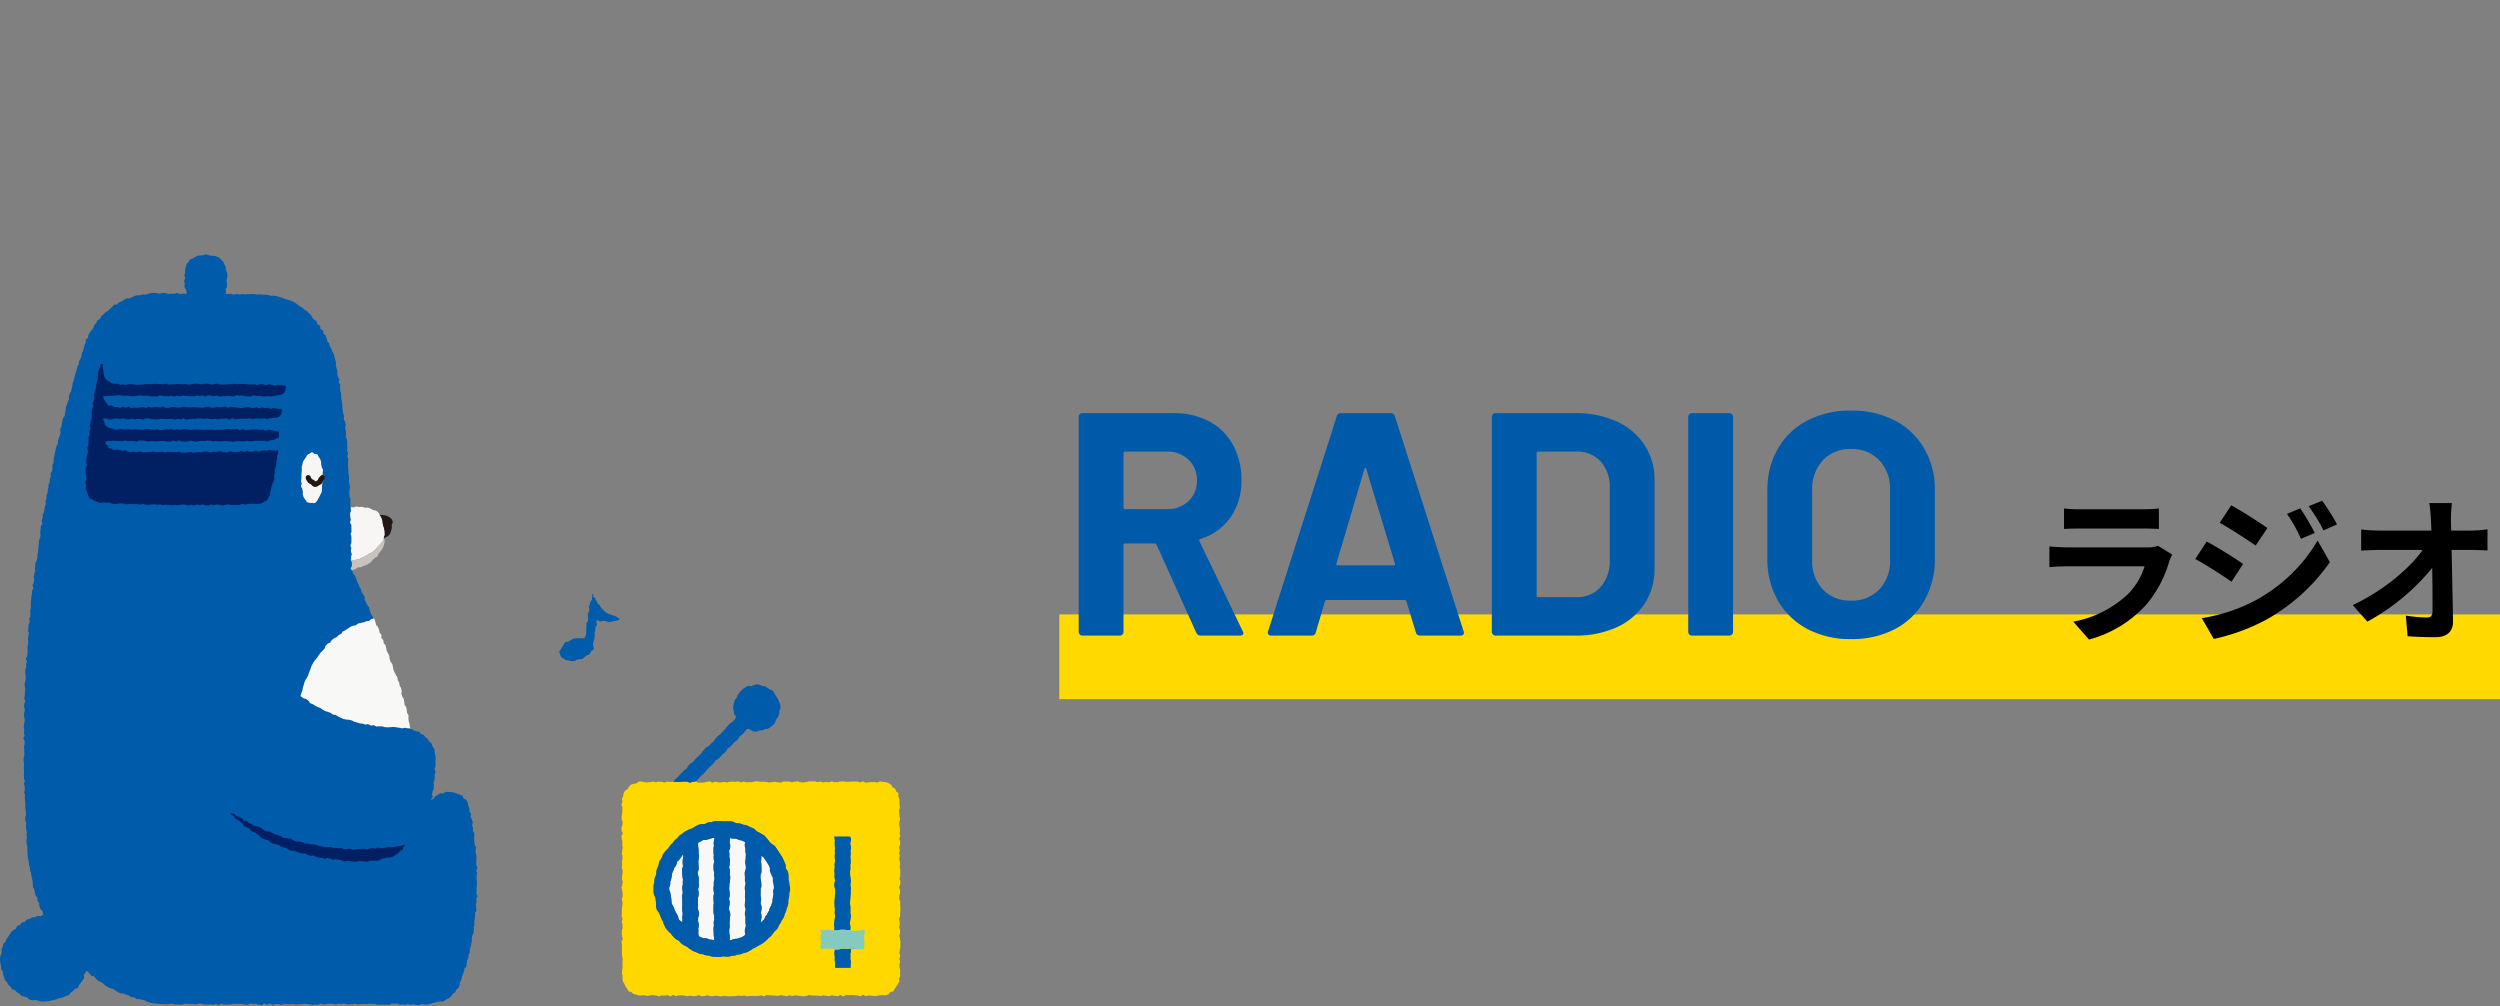 <svg xmlns="http://www.w3.org/2000/svg" xmlns:xlink="http://www.w3.org/1999/xlink" width="472" height="190" viewBox="0 0 472 190">
  <rect x="0" y="0" width="472" height="190" fill="#808080" stroke="none"/>
  <defs>
    <clipPath id="clip-path">
      <rect id="長方形_62784" data-name="長方形 62784" width="170" height="190" transform="translate(390 2130)" fill="#fff" stroke="#707070" stroke-width="1"/>
    </clipPath>
  </defs>
  <g id="グループ_92093" data-name="グループ 92093" transform="translate(-390 -2268)">
    <rect id="長方形_126635" data-name="長方形 126635" width="272" height="16" transform="translate(590 2384)" fill="#ffd900"/>
    <g id="マスクグループ_83" data-name="マスクグループ 83" transform="translate(0 138)" clip-path="url(#clip-path)">
      <g id="アートワーク_12" data-name="アートワーク 12" transform="translate(475 2248.895)">
        <g id="グループ_63137" data-name="グループ 63137" transform="translate(-85 -70.894)">
          <g id="グループ_63136" data-name="グループ 63136">
            <path id="パス_10560" data-name="パス 10560" d="M89.937,120.676c.007-.179.039-.356.045-.537s-.006-.357,0-.538.033-.357.035-.538.029-.357.03-.538-.076-.358-.076-.538,0-.358,0-.538.116-.36.113-.541-.141-.355-.146-.536.218-.365.212-.546-.223-.349-.231-.53,0-.358-.011-.539.055-.362.045-.542.016-.361,0-.542-.084-.354-.1-.534-.055-.356-.071-.536.116-.372.1-.552-.227-.339-.246-.519-.052-.355-.072-.535-.032-.356-.053-.534.052-.367.029-.545.058-.37.033-.547-.239-.328-.265-.506.02-.365-.007-.543-.133-.341-.163-.519.158-.389.128-.567-.156-.337-.187-.514-.189-.329-.222-.506.093-.382.058-.559-.257-.313-.293-.49.038-.382-.012-.553-.136-.339-.2-.5-.019-.4-.1-.554a5.306,5.306,0,0,0-.265-.488c-.1-.153-.375-.178-.491-.312s-.114-.4-.248-.52-.365-.131-.517-.227a17.4,17.4,0,0,1-1-.379,3.418,3.418,0,0,0-.527-.079,3.683,3.683,0,0,0-.534-.021,3.961,3.961,0,0,0-.553-.034c-.173.035-.3.236-.481.3s-.419-.086-.588-.009-.307.2-.469.3-.326.166-.48.272-.192.345-.339.461a2.977,2.977,0,0,1-.437.189c0-.013,0-.026,0-.038.028-.175.289-.313.316-.49s-.15-.38-.126-.557.063-.348.087-.525.239-.327.261-.5-.016-.361.005-.539-.093-.365-.074-.542.134-.342.151-.52.053-.351.069-.529-.012-.357,0-.536.137-.347.149-.526-.2-.369-.186-.547.2-.346.207-.524-.006-.358,0-.538-.044-.357-.042-.536.055-.36.055-.541a5.014,5.014,0,0,0-.112-.546,5.146,5.146,0,0,0-.08-.542A5.434,5.434,0,0,0,82,93.363c-.061-.176-.264-.29-.342-.454a5.492,5.492,0,0,0-.173-.529c-.1-.158-.308-.229-.419-.374s-.175-.326-.3-.459-.278-.234-.413-.357-.222-.307-.365-.416-.358-.129-.509-.227-.231-.338-.39-.423-.414,0-.577-.067-.331-.158-.5-.213c-.182-.062-.317-.24-.479-.281l-.009,0a3.056,3.056,0,0,0-.549-.067c-.179-.006-.356-.066-.534-.073s-.363.089-.542.081-.353-.105-.532-.115-.355-.064-.532-.077-.356-.043-.534-.056-.362.046-.54.031-.364.048-.541.031-.36-.007-.537-.027-.345-.136-.522-.157-.362.015-.539-.007-.37.053-.545.029-.33-.214-.507-.241-.376.089-.552.061-.326-.213-.5-.244-.379.084-.554.051-.339-.13-.513-.166-.363-.011-.537-.049-.34-.124-.512-.164-.342-.105-.514-.149-.316-.2-.487-.247-.353-.061-.523-.111-.369-.011-.539-.063-.36-.049-.528-.1-.321-.169-.488-.228-.312-.186-.478-.248-.3-.2-.468-.267-.369-.036-.533-.1-.282-.242-.445-.313-.34-.105-.5-.18-.355-.078-.514-.156-.31-.175-.469-.256-.278-.232-.435-.316-.35-.1-.5-.185-.321-.154-.474-.245-.3-.2-.447-.291-.355-.105-.5-.2-.181-.367-.328-.469-.289-.2-.434-.306-.39-.066-.533-.173-.3-.2-.436-.31a.455.455,0,0,1-.07-.1v0c.045-.173.107-.341.152-.514s.154-.328.2-.5.039-.361.091-.53.1-.342.151-.508.083-.349.143-.516.15-.325.213-.489.24-.285.306-.447.142-.324.212-.485.092-.347.165-.506.134-.33.213-.487.082-.359.165-.513.137-.332.224-.485.181-.308.272-.458.232-.276.326-.424.243-.266.342-.411.187-.3.29-.444.206-.29.313-.429.269-.239.38-.374.241-.26.356-.393.092-.4.211-.525.245-.263.367-.388.375-.129.5-.249.176-.334.306-.451.285-.217.419-.329.36-.12.5-.228.242-.266.382-.371.318-.163.461-.262.2-.346.343-.441.328-.151.477-.241.292-.21.443-.3.289-.222.442-.3.33-.145.486-.219.385-.023.542-.094.281-.254.44-.318.358-.073.517-.132.362-.056.521-.109c.178-.06.336-.138.494-.185.184-.054.364-.056.52-.1.2-.05.325-.291.47-.321.211-.044.3-.095.392-.1a.335.335,0,0,0-.022-.132c-.068-.168-.209-.3-.277-.469s-.171-.318-.239-.483-.1-.351-.163-.516-.052-.37-.12-.533-.268-.28-.338-.443-.163-.324-.232-.487-.179-.316-.248-.479.058-.42-.012-.583-.239-.293-.308-.455-.2-.308-.273-.469-.067-.365-.136-.526-.209-.306-.279-.465-.118-.346-.189-.506-.186-.317-.256-.475-.083-.365-.152-.521c-.078-.174-.129-.347-.2-.5-.08-.178-.285-.281-.353-.428-.085-.191-.121-.372-.184-.508a.685.685,0,0,0-.153-.23.4.4,0,0,1-.141-.247c-.059-.265.207-.219.2-.57,0-.152.01-.334.007-.543,0-.165-.2-.345-.2-.541,0-.007,0-.015,0-.021,0-.164.059-.338.056-.521s.119-.354.117-.542-.169-.354-.171-.54.078-.358.076-.544-.135-.356-.137-.541.168-.361.165-.545.011-.36.007-.543-.01-.359-.012-.542-.125-.357-.128-.54.165-.363.162-.546-.017-.36-.02-.543,0-.361-.005-.544-.246-.357-.249-.539.138-.363.134-.545-.092-.359-.1-.541-.038-.361-.043-.543.169-.366.164-.549-.017-.363-.022-.545c0-.077-.013-.153-.022-.229a2.915,2.915,0,0,1-.033-.317c0-.182-.036-.363-.042-.545s.061-.366.055-.547-.149-.36-.156-.541-.069-.362-.076-.543.006-.365,0-.545.131-.372.124-.554-.045-.364-.052-.545-.126-.361-.133-.54.007-.365,0-.544.014-.366,0-.545-.093-.36-.1-.538-.024-.364-.034-.541-.015-.358-.027-.539-.023-.359-.035-.539.044-.363.031-.544.022-.362.009-.543-.148-.348-.162-.528.146-.372.131-.551-.146-.349-.161-.529.056-.365.04-.545-.037-.359-.054-.539.043-.366.026-.546-.06-.357-.077-.537-.2-.343-.222-.523.083-.373.064-.552-.035-.361-.053-.541-.1-.354-.116-.534.118-.378.1-.557-.07-.358-.091-.538-.245-.337-.266-.516.079-.375.056-.555-.144-.348-.166-.527-.062-.358-.084-.537-.034-.362-.058-.54,0-.366-.024-.545-.028-.363-.052-.541-.083-.356-.108-.534-.028-.362-.053-.54.027-.372,0-.549-.132-.347-.16-.524-.011-.366-.038-.542.051-.376.022-.553-.223-.332-.251-.508.11-.388.08-.563-.262-.324-.293-.5-.039-.364-.071-.538.006-.373-.028-.546-.113-.35-.148-.522-.063-.362-.1-.534.058-.391.018-.559c-.043-.184-.114-.355-.156-.521-.047-.185-.1-.359-.149-.522-.053-.187-.073-.374-.125-.528-.058-.173-.227-.3-.287-.472s-.087-.353-.15-.519-.229-.3-.3-.461-.063-.363-.132-.526-.256-.278-.329-.44-.065-.365-.143-.524-.1-.351-.185-.508-.309-.24-.4-.394,0-.412-.093-.565-.372-.192-.467-.34-.006-.426-.107-.572-.382-.168-.487-.311-.049-.412-.159-.552-.344-.183-.458-.317-.254-.252-.373-.382-.132-.369-.256-.5-.277-.231-.406-.353-.229-.284-.363-.4-.342-.152-.48-.263-.251-.261-.394-.365-.326-.159-.474-.257-.275-.232-.427-.325-.261-.267-.416-.353-.341-.129-.5-.208-.326-.152-.489-.225-.364-.055-.529-.12-.339-.11-.507-.167-.324-.153-.494-.2-.339-.112-.511-.157-.34-.116-.514-.153-.357-.036-.533-.067-.364.043-.541.018-.34-.15-.518-.168-.354-.038-.533-.05-.357,0-.535,0-.356-.062-.535-.062-.353.03-.537.029-.354-.091-.537-.092-.355,0-.538,0-.355.046-.538.045-.355.03-.538.028-.355-.058-.537-.06-.357.091-.54.088-.354-.119-.536-.121-.357.148-.539.145-.353-.178-.534-.18-.357.058-.538.055-.356-.021-.537-.024h-.01a.9.9,0,0,0,.151-.282c.044-.161-.107-.377-.072-.563.03-.167.211-.318.233-.506.019-.169,0-.353.014-.54.012-.17-.091-.354-.085-.541s.094-.348.094-.535.1-.365.086-.537-.067-.361-.087-.532-.2-.328-.236-.494.05-.38,0-.542a3.659,3.659,0,0,0-.262-.463,3.4,3.4,0,0,0-.193-.5,2.78,2.78,0,0,0-.373-.378,2.828,2.828,0,0,0-.375-.382,3.224,3.224,0,0,0-.485-.23,4.033,4.033,0,0,0-.51-.156c-.164-.045-.354.02-.537-.007A5.245,5.245,0,0,0,39.4.189C39.228.177,39.056,0,38.872,0s-.357.176-.527.187-.355.024-.523.051A5.033,5.033,0,0,0,37.3.285a3.483,3.483,0,0,0-.467.251,3.015,3.015,0,0,0-.454.243c-.149.1-.364.107-.49.229a2.934,2.934,0,0,0-.3.447c-.1.141-.285.244-.363.408a4.279,4.279,0,0,0-.148.522,5.065,5.065,0,0,0-.135.52c-.033.167.045.359.023.542s-.147.336-.157.519.158.349.158.533-.2.369-.2.541.1.363.112.534c.013.186-.085.376-.066.544.022.187.246.334.276.5.033.187.091.348.134.51a.937.937,0,0,1,.013.294.569.569,0,0,1-.217.058c-.179,0-.359-.032-.54-.033s-.359.054-.54.053-.357-.192-.537-.193-.359.17-.54.169-.359-.02-.54-.021-.36.036-.541.035-.36-.144-.541-.144S30.884,7.3,30.7,7.3s-.361.164-.543.163-.36-.095-.541-.095-.364-.07-.546-.07-.359,0-.535.01-.349.125-.525.137-.339.149-.513.168-.362-.054-.536-.028-.336.129-.508.163-.365-.026-.537.015-.353.054-.522.1-.306.211-.473.265-.322.14-.488.2-.4-.049-.56.018-.3.2-.461.273-.293.2-.451.283-.333.125-.487.211-.257.257-.407.349-.419,0-.566.1-.208.322-.35.425-.259.241-.4.35-.247.25-.381.365-.341.146-.47.266-.244.256-.369.38-.284.217-.4.346-.132.355-.247.488-.355.164-.464.3-.121.351-.227.494-.279.233-.379.379-.077.371-.171.521-.247.259-.337.411-.207.288-.291.443-.217.285-.3.444-.021.38-.095.541-.324.244-.392.407,0,.38-.066.545-.145.322-.2.49c-.052.151-.058.337-.12.522-.052.158-.091.332-.15.513-.052.16-.18.3-.238.481-.051.162,0,.363-.06.539s-.114.33-.169.5-.23.3-.284.471-.017.362-.07.537-.195.309-.248.484-.078.345-.13.52-.1.337-.156.511-.1.338-.152.512-.082.344-.132.518-.071.347-.121.521-.158.323-.207.5-.03.359-.079.533-.049.354-.1.527-.068.348-.115.522-.224.306-.271.479-.117.336-.164.509.058.381.011.556-.182.317-.228.491-.1.341-.144.514-.168.323-.213.5.014.37-.031.544-.081.345-.125.519-.015.362-.059.536-.28.3-.324.47-.072.348-.116.522-.058.351-.1.526-.044.355-.085.528-.174.324-.215.5.1.389.061.563-.061.35-.1.525-.174.324-.214.5-.135.333-.175.508.034.373-.005.547-.215.315-.255.49-.105.341-.145.516-.067.349-.105.524-.073.348-.112.523-.072.346-.11.521-.051.35-.088.525.042.37,0,.544-.2.32-.236.493.073.377.038.552-.067.347-.1.522-.239.313-.274.488.086.379.051.554-.171.327-.206.5.038.369,0,.544-.178.326-.212.5,0,.362-.032.537-.089.344-.122.52-.024.356-.058.532-.169.329-.2.5.036.367,0,.543-.145.334-.177.51.082.375.05.551-.149.334-.18.51-.048.353-.079.528-.084.345-.115.522-.183.329-.213.5.012.362-.017.539-.136.338-.165.514.131.381.1.558-.233.323-.262.5-.027.357-.054.533-.05.353-.078.529.089.374.062.551-.024.356-.051.533-.191.331-.217.508-.012.358-.037.535-.036.355-.062.532,0,.36-.024.537-.045.354-.07.53-.076.348-.1.526,0,.359-.023.537-.069.349-.094.526-.229.329-.254.506-.03.355-.053.532-.048.351-.07.528.093.371.07.547-.168.337-.191.513-.079.348-.1.525.11.373.088.55-.064.35-.085.527-.209.333-.229.51.186.38.165.558-.228.331-.248.509,0,.358-.019.536-.1.347-.12.525-.022.356-.042.534-.035.355-.053.533.006.359-.012.536.03.362.012.54-.1.347-.12.525.053.364.036.542-.006.357-.023.535-.186.341-.2.52.122.369.107.547-.218.339-.234.517-.009.358-.023.536-.049.355-.065.533.175.373.161.552-.1.349-.117.528-.065.353-.079.531.075.362.061.54-.015.357-.028.535-.109.349-.121.527.052.361.04.539-.013.357-.024.535-.038.355-.05.534-.243.342-.254.52.181.37.17.547-.124.35-.134.529.055.361.045.54-.187.347-.2.526-.006.358-.016.537.094.362.085.541.01.359,0,.538-.044.356-.051.535-.151.353-.159.532.1.361.091.54.046.359.039.538-.048.356-.054.535-.019.357-.024.536-.1.356-.1.535.181.363.177.542-.183.354-.189.533-.01.359-.014.538.143.362.138.541-.108.356-.111.535-.07.357-.073.537.135.36.132.54.033.359.03.539-.113.358-.115.537-.07.359-.072.538.1.36.1.54-.068.36-.068.54.126.361.125.542-.225.361-.225.542.238.359.238.537-.015.359-.015.538-.1.358-.1.537.034.358.035.537.011.358.012.537.011.359.012.537-.146.36-.145.538.006.359.007.537.072.358.075.537-.044.359-.04.537.014.359.016.537.033.358.036.536-.042.359-.038.538.018.358.021.536.16.356.164.534-.179.362-.175.541.157.354.161.533,0,.358,0,.536-.1.361-.1.54.134.354.14.533-.053.359-.047.537.051.357.056.535.073.356.08.534-.064.361-.058.539.059.356.065.534.066.356.073.534-.011.358,0,.536-.147.364-.14.542.04.359.049.538.146.353.153.532-.045.362-.036.54.018.359.028.538.125.354.134.532-.079.364-.069.542.066.356.077.535-.094.364-.083.543.012.359.023.537.124.352.134.53-.013.36,0,.538c0,.069.007.137.012.206a.688.688,0,0,0-.005.081c.011.179.03.358.044.536s-.01.36.007.538c0,.033.013.066.018.1.026.144.067.285.083.429.019.178.087.349.11.526s.039.356.064.533.13.341.158.518,0,.36.032.536.143.337.176.511.031.357.067.53.093.344.131.519.059.35.1.524.005.365.049.538,0,.372.044.544.2.315.249.487.032.363.085.534.08.35.135.52.265.289.323.457,0,.38.058.547.217.3.281.467-.012.389.054.554.12.339.19.5.309.257.38.42.045.372.119.534c.031.068.061.136.091.2a.364.364,0,0,0-.059-.005c-.177.022-.329.2-.5.236s-.374-.048-.547,0-.332.138-.5.192-.372.021-.539.084-.315.179-.479.25-.363.075-.523.154-.242.309-.4.4-.4.035-.549.131-.2.34-.347.444-.366.111-.5.223-.141.383-.274.5-.342.152-.468.279-.306.206-.424.339-.147.344-.257.484-.213.284-.314.43c-.081.117-.169.228-.25.344-.02.03-.045.056-.064.088-.093.152-.111.343-.193.5s-.308.247-.38.41-.069.359-.13.526-.177.32-.226.492.088.386.053.56-.158.329-.18.507-.146.345-.156.524,0,.361,0,.541.082.353.1.532.056.35.086.528,0,.363.04.539.232.313.284.485.006.38.069.546.125.345.2.507.068.379.154.537a2.421,2.421,0,0,0,.337.358.535.535,0,0,1,.048.05c.1.153.154.338.263.481s.274.247.393.382.179.334.308.46.407.091.544.207.239.273.383.379.309.18.461.277.226.33.385.415.386.037.55.112.34.112.509.177.268.328.441.382.355.1.53.142.393-.1.571-.068.345.115.525.136.351.148.532.16.366.02.547.021.364-.044.545-.052.36-.059.54-.078.353-.085.532-.114.353-.074.528-.114.332-.145.506-.2.353-.069.522-.13.361-.068.526-.14.337-.137.5-.219.363-.1.518-.193.217-.331.365-.436.284-.214.425-.329.26-.242.391-.366.412-.105.533-.24.132-.365.242-.509.218-.288.316-.44.25-.273.336-.434.214-.306.287-.473-.084-.416-.026-.59.3-.284.344-.462a1.009,1.009,0,0,0,.019-.267.788.788,0,0,1,.34.105c.137.115.223.29.361.4s.217.3.358.41.4.062.544.167.208.318.354.422.248.268.4.37.341.133.49.231.3.191.453.285.246.282.4.374.3.191.458.28.336.135.492.222.373.06.53.143.282.232.442.311.289.226.451.3.336.129.5.2.394-.014.559.055.323.148.489.214.339.1.506.167.3.216.469.275.37.017.539.072.29.267.46.318.387-.052.558,0,.342.094.514.138.342.1.516.136.314.23.49.266.341.124.517.156.354.066.529.095.36.023.537.047.359.018.537.039.354.056.532.072.359.016.537.029.358.012.537.02.36-.127.539-.124.355.043.534.043c.272,0,.272.108.542.108s.272-.029.542-.029.271.045.541.045.269-.175.54-.175.268.03.537.03h.54c.268,0,.268.022.538.022s.269.066.54.066.268-.111.538-.111.268-.009.538-.009.269.135.539.135.267.022.536.022.268-.028.536-.028.268.048.537.048.268-.107.538-.107.269.15.538.15.268-.2.538-.2.268.11.538.11.268.031.538.031.268-.04.537-.04.268-.108.537-.108.268.02.538.02.268-.023.538-.023.268.044.537.044.268.083.537.083.268.071.537.071.267-.232.536-.232.268.052.537.052.268-.024.537-.024.268.156.538.156.268.059.537.059.268-.233.536-.233.268.173.536.173.267-.174.535-.174.268.234.536.234.267-.166.535-.166.267.005.535.005.268.16.536.16.268-.147.537-.147.268-.007.537-.007.268.039.537.039.268-.047.536-.047.267.112.536.112.267-.076.534-.076.267-.009.535-.009.266-.072.534-.072.266.046.533.046.268.046.537.046.268.112.537.112.268-.055.537-.055.267-.015.536-.015.267-.164.536-.164.267.167.536.167.268-.095.536-.095.268-.076.537-.076.267.055.536.055.268.079.537.079.268-.122.537-.122.268.054.536.054.268-.063.537-.063.267.1.536.1.267.068.535.068.268-.075.536-.075.268-.043.536-.043.267.078.536.078.267-.037.536-.037.267-.037.535-.037.268.017.537.017.267-.051.536-.051.268.021.537.021.267.027.536.027.268.134.537.134.267.005.536.005.267-.047.536-.047.267.027.536.027.267-.011.535-.011.267-.17.535-.17.267-.01.536-.01.267.023.535.023.267.176.535.176.271-.051.518-.053a.794.794,0,0,0,.24.08.309.309,0,0,0,.145-.027c.076-.029.154-.073.232-.108a.405.405,0,0,1,.185-.047,1,1,0,0,1,.326.1.612.612,0,0,0,.2.063,3.427,3.427,0,0,0,.477-.079.415.415,0,0,1,.062-.011.792.792,0,0,1,.236.058.91.91,0,0,0,.3.07c.181,0,.361.049.536.047s.354-.2.528-.2.364.1.537.088.362.006.535-.012.354-.081.525-.1.34-.144.51-.175.345-.089.514-.128.343-.089.509-.136.387.04.55-.016.372-.05.53-.117.3-.218.454-.3.353-.12.5-.213.249-.278.386-.385.2-.31.323-.43.327-.178.439-.312.125-.346.222-.492.362-.2.446-.354.091-.355.16-.519c.056-.132.044-.327.119-.523.056-.149.15-.3.217-.487.055-.156.068-.339.13-.519.054-.161.115-.328.174-.507.052-.162.15-.317.206-.5s.026-.357.078-.534.327-.272.377-.448.014-.363.062-.54.029-.358.075-.535.189-.317.232-.494-.015-.367.028-.544.209-.315.249-.492-.048-.376-.01-.553.117-.34.153-.518.073-.349.109-.527.084-.346.118-.524-.03-.366,0-.545.068-.348.1-.526.215-.325.244-.5.038-.355.066-.534-.058-.367-.032-.546.115-.343.14-.522-.08-.369-.056-.547.068-.349.089-.528.055-.353.075-.532-.027-.361-.009-.54.249-.334.265-.514-.062-.364-.047-.543-.082-.364-.068-.544.138-.348.15-.528-.069-.362-.059-.542.2-.347.21-.527S89.929,120.856,89.937,120.676ZM56.843,42.787c-.005-.168.07-.342.07-.519s-.01-.345,0-.513.017-.346.029-.513.021-.347.04-.513-.048-.36-.021-.525.089-.342.127-.5.062-.35.111-.506c.054-.173.206-.3.271-.449a3.02,3.02,0,0,1,.3-.409c.1-.154.128-.332.244-.444a1.364,1.364,0,0,1,.431-.247c.156-.068.3-.246.474-.246s.294.235.451.3.4-.016.535.11.152.314.251.469a3.316,3.316,0,0,1,.284.434c.065.149.112.32.166.491s-.023.35.017.525.071.323.1.5.211.311.231.487-.071.347-.059.523c.011.148-.015.3-.018.455a.476.476,0,0,1,.134.011.461.461,0,0,1,.34.556.741.741,0,0,1-.334.475c-.005.007,0,.011-.009.017s.009.022.009.033c-.006.176-.15.341-.162.508s-.054.341-.072.507.031.355,0,.519-.011.355-.048.516a5.084,5.084,0,0,1-.217.472,4.308,4.308,0,0,1-.227.455,3.13,3.13,0,0,1-.239.434,2.382,2.382,0,0,1-.246.438,1.508,1.508,0,0,1-.387.331c-.156.069-.329-.024-.5-.024a1.147,1.147,0,0,1-.488-.018c-.15-.066-.382-.054-.512-.18a2.7,2.7,0,0,1-.274-.461,3.188,3.188,0,0,1-.309-.429,5,5,0,0,1-.164-.5c-.05-.156.061-.364.021-.538s-.078-.324-.108-.5-.228-.31-.248-.487.129-.353.116-.528S56.849,42.963,56.843,42.787ZM43,104.95c-.014-.015-.024-.031-.037-.047.117.092.226.195.349.276.016.011.027.029.042.04A2.361,2.361,0,0,1,43,104.95Z" transform="translate(0)" fill="#005bab"/>
            <path id="パス_10561" data-name="パス 10561" d="M68,50.51a.6.6,0,0,0,.025-.113c0-.007,0-.015,0-.021C68.012,50.42,68.008,50.465,68,50.51Z" transform="translate(4.429 3.282)" fill="none"/>
            <path id="パス_10562" data-name="パス 10562" d="M67.576,46.708a3.984,3.984,0,0,1,.19.5c.047.166.029.347.064.535.032.17.092.338.114.527.021.173.166.34.18.529.014.174.064.355.072.543s.025.36.028.55-.136.361-.136.55c0,.029-.006.055-.009.084a.3.3,0,0,0,.129.014,1.321,1.321,0,0,0,.451-.227,1.469,1.469,0,0,0,.413-.285,2.111,2.111,0,0,0,.257-.438,3.013,3.013,0,0,0,.147-.481,3.834,3.834,0,0,0,.128-.486,4.692,4.692,0,0,0-.038-.506c.007-.175.219-.348.209-.507a1.344,1.344,0,0,0-.189-.565,1.654,1.654,0,0,0-.426-.39,2.414,2.414,0,0,0-.494-.263,3.46,3.46,0,0,0-.534-.151,4.46,4.46,0,0,0-.551-.016c-.1-.01-.2-.009-.3-.012.007.013.01.029.018.042A2.854,2.854,0,0,1,67.576,46.708Z" transform="translate(4.383 3.011)" fill="#231815"/>
            <path id="パス_10563" data-name="パス 10563" d="M63.37,55.522l.087-.032a.187.187,0,0,0-.043.005A.275.275,0,0,0,63.37,55.522Z" transform="translate(4.128 3.615)" fill="#f7f6f4"/>
            <path id="パス_10564" data-name="パス 10564" d="M62.222,45.555c.005.182-.168.367-.164.549s.038.363.043.543.093.361.1.541-.138.365-.134.545.246.359.249.539,0,.364.005.544.017.364.02.543-.165.367-.162.546.125.361.128.54.01.364.012.542-.01.365-.007.543-.167.369-.165.545.135.364.137.541-.078.369-.076.544.169.365.171.54-.119.371-.117.542-.053.357-.056.521a2,2,0,0,0,.457.077c.186-.009.382-.055.575-.08a4.957,4.957,0,0,0,.559-.152,3.768,3.768,0,0,0,.52-.245c.166-.071.324-.144.478-.219s.312-.166.461-.251.29-.2.432-.3.363-.1.5-.2.254-.257.382-.367.3-.208.421-.326.2-.306.313-.43.277-.242.376-.373c.116-.151.255-.273.342-.406.112-.17.228-.313.3-.44a.768.768,0,0,0,.068-.173c.009-.045.013-.091.02-.134a.324.324,0,0,1-.026-.107c0-.059.024-.04.034.022l0-.036c0-.029.009-.055.009-.084,0-.189.14-.373.136-.55s-.02-.374-.028-.55-.059-.37-.072-.543c-.014-.19-.159-.357-.18-.529-.022-.19-.082-.357-.114-.527-.035-.187-.017-.369-.064-.535a3.985,3.985,0,0,0-.19-.5,2.855,2.855,0,0,0-.274-.453c-.009-.013-.011-.029-.018-.042-.082-.15-.107-.336-.225-.451a2.64,2.64,0,0,0-.43-.34c-.149-.094-.366-.049-.542-.12s-.291-.222-.476-.272c-.167-.045-.328-.17-.518-.2-.17-.03-.365.031-.555.01-.174-.02-.346-.144-.536-.158s-.363.025-.553.016-.358-.076-.547-.081-.363.173-.552.17c-.167,0-.338-.092-.513-.1.01.076.02.152.022.229C62.2,45.191,62.218,45.373,62.222,45.555Z" transform="translate(4.042 2.913)" fill="#f7f6f4"/>
            <path id="パス_10565" data-name="パス 10565" d="M68.31,50.681c-.071.127-.187.269-.3.44-.087.133-.226.255-.342.406-.1.131-.252.233-.376.373s-.181.3-.313.43-.281.207-.421.326-.238.259-.382.367-.347.105-.5.2-.276.206-.432.3-.3.17-.461.251-.312.148-.478.219a3.769,3.769,0,0,1-.52.245,4.957,4.957,0,0,1-.559.152c-.193.024-.389.071-.575.08a2,2,0,0,1-.457-.077c0,.006,0,.014,0,.021,0,.2.2.376.2.541,0,.209-.009.391-.007.543,0,.35-.262.3-.2.57a.4.4,0,0,0,.141.247.443.443,0,0,0,.2.013c.173-.043.346-.105.519-.157.156-.045.265-.24.41-.32a.275.275,0,0,1,.045-.027.187.187,0,0,1,.043-.005c.165-.031.372.055.526,0s.318-.179.481-.252.362-.085.521-.166.321-.177.474-.267.3-.2.452-.3.2-.339.339-.449.271-.227.4-.347.358-.151.477-.283.111-.372.217-.516.272-.243.362-.4a5.285,5.285,0,0,0,.3-.454,5.04,5.04,0,0,0,.255-.488,5.245,5.245,0,0,0,.148-.53,5.18,5.18,0,0,0,.083-.544c.014-.135-.11-.279-.167-.423a.6.6,0,0,1-.025.113A.769.769,0,0,1,68.31,50.681Z" transform="translate(4.05 3.283)" fill="#c8c4bd"/>
            <path id="パス_10566" data-name="パス 10566" d="M67.994,50.278a.324.324,0,0,0,.026.107c0,.006,0,.014,0,.021a.413.413,0,0,0,0-.105C68.018,50.238,67.994,50.22,67.994,50.278Z" transform="translate(4.429 3.273)" fill="#c8c4bd"/>
            <path id="パス_10567" data-name="パス 10567" d="M46.887,103.71a.373.373,0,0,0,.278.131.563.563,0,0,0,.141-.017.579.579,0,0,1-.24-.044A1.3,1.3,0,0,0,46.887,103.71Z" transform="translate(3.054 6.756)" fill="#005bab"/>
            <path id="パス_10568" data-name="パス 10568" d="M66.168,65.017c-.156.039-.336.042-.52.1-.159.047-.316.126-.494.185-.159.052-.347.045-.521.109s-.347.064-.517.132-.274.245-.44.318-.378.015-.542.094-.326.136-.486.219-.284.214-.442.3-.29.2-.443.3-.326.143-.477.241-.195.339-.343.441-.317.156-.461.262-.242.259-.382.371-.36.113-.5.228-.285.21-.419.329-.177.327-.306.451-.376.121-.5.249-.246.257-.367.388-.094.391-.211.525-.242.255-.356.393-.271.233-.38.374-.208.284-.313.429-.19.3-.29.444-.245.261-.342.411-.233.272-.326.424-.183.3-.272.458-.141.327-.224.485-.085.353-.165.513-.136.324-.213.487-.093.342-.165.506-.144.32-.212.485-.242.281-.306.447-.153.321-.213.489-.086.345-.143.516-.1.338-.151.508-.042.357-.091.53-.157.324-.2.5-.108.342-.152.514v0a.455.455,0,0,0,.07.1c.14.109.293.2.436.31s.389.069.533.173.287.207.434.306.18.371.328.469.354.109.5.2.3.2.447.291.32.158.474.245.348.1.5.185.277.235.435.316.308.179.469.256.354.082.514.156.339.109.5.18.281.245.445.313.366.039.533.1.3.206.468.267.31.19.478.248.318.173.488.228.358.052.528.1.367.014.539.063.35.064.523.111.313.2.487.247.341.108.514.149.338.125.512.164.362.013.537.049.338.132.513.166.378-.083.554-.051.325.214.5.244.375-.087.552-.061.329.215.507.241.367-.052.545-.029.361-.014.539.007.343.138.522.157.358.01.537.027.362-.046.541-.031.361-.044.54-.031.354.045.534.056.353.066.532.077.353.105.532.115.362-.088.542-.081.355.067.534.073a3.056,3.056,0,0,1,.549.067l.009,0a1.316,1.316,0,0,1-.141-.325c-.036-.176-.027-.361-.064-.536s-.113-.344-.151-.518-.02-.364-.061-.538.059-.383.017-.557-.227-.315-.269-.489-.019-.365-.063-.538-.063-.355-.108-.527-.261-.3-.307-.474,0-.37-.052-.542-.055-.356-.1-.527-.229-.307-.279-.478-.117-.337-.168-.508.11-.407.058-.577-.081-.349-.134-.52-.207-.311-.261-.48-.026-.369-.081-.538-.2-.31-.259-.479-.018-.372-.076-.54-.244-.294-.3-.463-.19-.311-.249-.479-.143-.327-.2-.5-.04-.363-.1-.532-.055-.36-.116-.527-.261-.283-.324-.451-.117-.336-.181-.5.005-.381-.059-.547-.143-.327-.207-.493-.207-.3-.272-.467-.034-.37-.1-.535-.07-.356-.136-.521-.267-.277-.333-.443-.026-.374-.093-.539-.278-.272-.345-.438.052-.4-.015-.57-.259-.279-.327-.444-.05-.364-.118-.53-.127-.333-.2-.5-.288-.266-.356-.432-.054-.365-.124-.532-.111-.4-.181-.569a.343.343,0,0,0-.2-.055c-.094,0-.181.054-.392.1C66.493,64.726,66.365,64.967,66.168,65.017Z" transform="translate(3.471 4.208)" fill="#f8f8f6"/>
            <path id="パス_10569" data-name="パス 10569" d="M15.234,42.276c0,.19-.009.366,0,.528a4.938,4.938,0,0,0,.087.543,2.925,2.925,0,0,0,.224.5,2.189,2.189,0,0,0,.156.513c.1.149.137.358.28.487s.358.105.529.2a2.959,2.959,0,0,0,.457.3,4.364,4.364,0,0,0,.522.189c.168.039.345.12.538.148.173.026.374-.108.568-.092.151.013.327.039.528.053.162.01.341-.017.533-.006.167.01.337.169.525.179.169.009.345.063.53.071s.354-.079.537-.071.353-.05.535-.044.35.027.533.033.346.138.528.145.355-.075.536-.069.35.021.532.027.353-.012.532-.006.353.014.533.018.35.1.529.1.358-.173.538-.167.348.2.528.209.354-.015.534-.011.356-.085.535-.081.355-.021.535-.018.353.064.532.067.357-.062.536-.059.35.128.528.13.356-.071.534-.068.354.04.532.043.354.052.533.054.355-.027.534-.024.355,0,.532,0,.356-.029.534-.027.357-.093.535-.092.357.046.535.047.356.182.535.183.358-.191.537-.19.357.156.536.157.358-.195.537-.195.359.127.537.127.359-.124.538-.124.357.136.535.136.358.084.536.084.356-.24.534-.241.359.152.536.15S39.75,46,39.928,46s.358.044.535.04.362.151.54.149.358-.131.536-.134.357-.127.534-.13.363.168.54.164.36.017.536.013.359-.024.535-.03.359.023.535.017.35-.2.525-.2.363.108.538.1.357-.058.53-.066.356-.072.529-.083.362.034.535.022.361.012.533,0,.362,0,.533-.012a2.559,2.559,0,0,0,.532-.142,1.936,1.936,0,0,0,.452-.294c.147-.1.4-.089.524-.228s.124-.355.222-.518A3.83,3.83,0,0,0,50,44.225c.068-.154-.06-.4,0-.573.055-.161.112-.324.163-.5.047-.165.075-.338.118-.519s.1-.334.14-.517.238-.311.273-.493.1-.342.136-.524-.1-.377-.071-.559.105-.342.135-.523-.023-.362,0-.544.156-.334.182-.516.1-.345.128-.526-.032-.363-.005-.544.1-.346.127-.527-.026-.364,0-.545.186-.333.214-.516-.037-.364-.011-.546c-.18-.2-.182.093-.528.105-.148,0-.329-.1-.535-.1-.161.005-.342-.08-.536-.075-.166.005-.34.122-.528.129-.168.005-.348-.055-.534-.049s-.347.045-.532.05-.345.157-.527.162-.356-.146-.538-.141-.347.163-.528.168l-.534.016c-.175,0-.358-.175-.538-.17s-.348.2-.529.2-.358-.162-.538-.157-.35.143-.53.147-.351.044-.53.048-.355-.035-.534-.031-.356-.121-.535-.118-.349.186-.528.191-.355,0-.534.006-.357-.146-.536-.143-.357-.071-.535-.068-.354.133-.532.136-.357-.048-.536-.045-.351.129-.529.131-.357-.134-.535-.132-.356-.042-.535-.039-.354.121-.533.124-.356-.023-.535-.021-.356.043-.535.045-.357.105-.535.107-.359-.165-.538-.163-.357.092-.536.093-.358.019-.537.02-.358.039-.537.039-.359-.2-.538-.2-.358.055-.537.055-.359-.013-.538-.013-.359,0-.537,0-.359-.037-.538-.038-.36.144-.539.143-.358-.121-.536-.122-.36.009-.538.006-.36.051-.538.048-.358-.117-.535-.12-.362.1-.539.1-.36,0-.537-.007-.361.069-.538.065-.358-.038-.535-.044-.355-.119-.53-.126-.365.146-.54.138-.355-.1-.529-.108-.365.083-.539.073-.359-.059-.533-.07-.346-.233-.518-.246-.375.129-.545.113-.348-.159-.517-.178c-.187-.021-.361-.04-.526-.064-.191-.027-.39.094-.55.064-.2-.037-.342-.206-.489-.247a1.843,1.843,0,0,1-.5-.143c-.111-.092-.12-.276-.212-.431-.075-.127-.3-.194-.365-.358-.055-.142.038-.274-.009-.44.161,0,.266-.1.462-.1.166,0,.345.081.535.081.169,0,.347-.132.535-.132.17,0,.349.059.534.059s.351.012.535.012.353.054.535.054.353-.122.536-.122.353.08.535.08h.536c.176,0,.354.012.535.012s.354.083.534.083.354-.2.534-.2.355.014.535.014.355.054.535.054.355.127.535.127.355-.047.535-.047.356-.022.536-.022.356.07.536.07.356-.066.536-.066.357-.039.536-.039.356.028.534.028.356.081.535.081.357.024.536.024.357-.209.536-.209.357.2.536.2.358-.215.537-.215.359.174.539.174.358.045.537.045.359-.027.538-.027.36-.154.539-.154.359.095.538.095.36.1.539.1.36-.1.539-.1.36-.058.539-.058.36.03.538.03.361-.093.539-.093.36.056.539.056.36.118.539.118.36-.085.538-.085.36.095.538.095.361-.05.538-.05.36-.039.538-.039.36.023.537.023.36.029.536.029.36.088.537.088.36-.1.536-.1.362-.014.537-.014.362.05.538.05.362-.018.536-.018.363-.1.536-.1.365.128.537.128c.189,0,.367-.083.538-.083.19,0,.369-.046.535-.046.195,0,.374.028.534.028.209,0,.388-.038.532-.038.2,0,.378.029.552.022.2-.006.389.138.559.125.2-.016.363-.212.529-.236.2-.03.4.013.553-.029a2.11,2.11,0,0,0,.477-.273c.2-.1.462-.07.557-.19.127-.161.015-.414.036-.584.024-.195.028-.385.052-.544.01-.055-.117-.023-.446-.067-.147-.019-.317-.093-.524-.11-.162-.014-.334-.113-.529-.125-.167-.011-.344-.07-.535-.08-.169-.009-.358.187-.544.179s-.343-.213-.528-.219-.356.08-.54.073-.35-.088-.534-.094-.355.023-.537.019-.356.018-.538.015-.356.066-.538.063-.355.044-.536.04-.351-.174-.533-.177-.357.187-.538.185-.353-.224-.534-.226-.356.038-.537.036-.356.015-.536.013-.357-.036-.537-.037-.357,0-.538,0-.358.146-.538.145-.356-.012-.535-.013-.356-.01-.535-.011-.357.026-.537.024-.357-.069-.536-.07-.358.04-.537.039-.358.027-.538.027-.359.035-.538.034-.36-.042-.54-.042-.359-.03-.539-.03-.359-.011-.539-.011-.36.072-.539.072-.361-.046-.54-.046-.36-.105-.54-.105-.36-.036-.54-.035-.36.194-.539.195-.361-.192-.54-.192-.361.2-.539.2-.362-.219-.541-.219-.36.085-.539.085-.36.01-.539.011-.36.13-.538.131-.36.009-.538.01-.361-.151-.538-.15-.361.084-.538.085-.362-.049-.538-.048-.363-.055-.539-.054-.363-.054-.539-.053-.362.174-.537.175-.363-.052-.537-.051-.366-.029-.539-.028-.367-.046-.539-.045c-.19,0-.369.051-.536.052-.195,0-.375-.072-.538-.072-.2,0-.381.084-.532.084-.184,0-.359-.051-.527-.055-.185,0-.356-.056-.523-.066-.186-.01-.379.215-.545.2-.186-.018-.364-.066-.526-.091a5.049,5.049,0,0,1-.506-.193,4.5,4.5,0,0,1-.527-.1,2.209,2.209,0,0,1-.471-.267,1.58,1.58,0,0,1-.373-.393c-.1-.144-.04-.355-.089-.527s-.245-.372-.262-.557c.153,0,.419-.016.623-.016.165,0,.346.192.541.192.169,0,.349-.066.54-.066.171,0,.351-.13.539-.13s.354.017.539.017.355.054.54.054.356-.088.54-.088.356.186.54.186.357.006.54.006.357-.163.54-.163.358.159.541.159.357-.122.538-.122.358.04.539.04.358.117.539.117.358-.245.54-.245.358.045.539.045.359.1.541.1.359.031.54.031.359.024.54.024.36-.083.541-.083.36-.021.541-.021.359.073.539.073.36-.087.54-.087l.54,0c.18,0,.361.162.541.162s.361-.154.541-.154.362.117.543.117.362-.2.543-.2.361.231.542.231.362-.07.543-.07.362-.077.543-.077.362.064.543.064.363-.151.543-.151.363.028.544.028.363.078.544.078.363-.089.543-.089.363.086.544.086.363.042.543.042.364-.056.543-.056.364.1.544.1.363-.147.542-.147.364-.006.543-.006H41.8c.183,0,.363.2.542.2s.363-.225.541-.225.363.185.541.185.364-.059.541-.059.365-.046.542-.046.365-.016.542-.016.365-.005.541-.005.366-.07.54-.07.37.152.543.152c.19,0,.371-.124.542-.124.192,0,.372.017.539.017.2,0,.377.009.539.009.212,0,.392-.046.537-.046.195,0,.381.148.554.143.2-.006.371-.144.541-.158.2-.016.374-.049.54-.073.2-.03.392.015.55-.027a3.8,3.8,0,0,0,.556-.1,1.194,1.194,0,0,0,.393-.406,1.053,1.053,0,0,0,.243-.494c.026-.195.014-.383.039-.543.009-.055-.21-.112-.54-.154-.147-.018-.327,0-.534-.015-.161-.013-.33-.152-.524-.164-.166-.011-.356.189-.545.18-.169-.009-.34-.19-.526-.2-.17-.007-.351.056-.536.05s-.348-.108-.532-.114-.357.173-.539.168-.348-.191-.53-.195-.356.141-.538.137-.353-.024-.534-.029-.35-.149-.53-.151-.355.056-.535.053-.356.142-.536.14-.354-.02-.534-.022-.354-.07-.534-.071-.354-.11-.534-.112-.355-.045-.535-.047-.357.207-.536.2-.355-.216-.535-.217-.356.048-.536.047-.355.047-.534.046-.355-.06-.534-.061-.357.18-.536.179-.356-.013-.535-.013-.356-.2-.535-.2-.358.07-.537.07-.358.137-.537.137-.359-.042-.537-.042-.359-.023-.538-.023-.359-.053-.538-.053-.358.048-.537.048-.36-.011-.538-.011-.36-.066-.539-.065-.359-.005-.538,0-.359.1-.538.1-.359.028-.538.029-.36-.122-.538-.122-.36.02-.538.02-.359.152-.537.153-.36-.028-.537-.027-.361-.212-.538-.211-.359.177-.536.178-.36-.137-.537-.136-.359.024-.535.026-.361.117-.537.118-.361-.16-.537-.159-.361.211-.536.212S26.175,27.6,26,27.6s-.361.055-.535.056-.364.077-.537.078-.366-.065-.537-.064c-.189,0-.366.092-.534.093-.194,0-.373-.231-.535-.231-.2,0-.382.186-.532.186-.191,0-.37-.183-.543-.187-.191,0-.379.185-.551.176-.193-.011-.37-.105-.54-.122-.193-.019-.381.005-.547-.021-.195-.032-.338-.22-.5-.263-.194-.052-.435.084-.584.017-.184-.082-.228-.35-.355-.456a1.233,1.233,0,0,1-.307-.393,1.7,1.7,0,0,1-.261-.457,3.58,3.58,0,0,1-.108-.543c.152,0,.345.059.547.059.163,0,.342-.084.535-.084.167,0,.346.028.535.028.169,0,.347-.034.533-.034s.349-.069.534-.069.35-.005.535-.005.351.1.534.1.353-.023.535-.023.353.027.534.027.354.072.535.072.355.015.536.015.354-.119.535-.119.353-.064.533-.064.354.093.533.093.355-.048.534-.048.355.048.534.048.355.142.535.142.355-.079.535-.079.355.081.535.081.356-.248.535-.248.356.121.535.121.357.066.536.066.355.017.534.017.356-.13.534-.13.357.171.535.171.357-.158.536-.158.357.116.536.116.358-.148.537-.148.358.081.537.081.358.039.537.039.358.019.537.019.359.013.538.013.359-.152.538-.152.359.094.538.094.359-.128.538-.128.36.165.538.165.36-.182.539-.182.36.063.538.063.36.12.538.12.36-.12.539-.12.36.158.538.158.36-.062.538-.062.359.014.537.014.36-.083.537-.083.36.077.537.077.36.056.536.056.36-.227.536-.227.36.07.535.07.361-.04.536-.04.361.159.537.159.361.033.536.033.362,0,.536,0,.362-.213.535-.213.364.128.537.128.366-.031.536-.031c.19,0,.369.086.534.086.2,0,.374.033.534.033.21,0,.388-.077.53-.077.2,0,.382.059.556.053.2-.006.383-.014.553-.028.2-.016.376-.118.542-.143.2-.031.387-.054.543-.095a3.882,3.882,0,0,0,.56-.111,1.309,1.309,0,0,0,.422-.4,1.031,1.031,0,0,0,.162-.534c.024-.195.073-.375.1-.535.009-.054-.225-.167-.558-.21-.148-.019-.328-.05-.535-.067-.162-.013-.341-.054-.537-.066-.167-.011-.359.193-.549.183-.17-.007-.343-.178-.53-.185-.171-.007-.349-.088-.535-.095s-.36.2-.544.2-.348-.206-.533-.211-.355-.028-.538-.032-.36.2-.543.2-.353-.13-.536-.133-.357.038-.539.035-.356-.016-.537-.018-.355-.05-.536-.052-.356-.063-.537-.065-.358.029-.539.028-.358.049-.538.048-.357-.095-.538-.1-.359.11-.54.108-.358.012-.539.011-.358.047-.539.046-.357-.006-.537-.007-.357.016-.537.016-.358-.178-.538-.179-.359.051-.538.05-.359.119-.539.118-.359-.127-.54-.128-.36-.07-.54-.07-.361.143-.542.143-.36-.023-.54-.023-.361-.095-.541-.094-.362,0-.542,0-.361.122-.541.122-.362.081-.542.082-.361-.08-.541-.08-.362-.006-.542-.005-.362-.046-.542-.046-.362-.032-.541-.032-.362.1-.542.1-.362-.006-.541-.006-.362.053-.541.053-.362-.183-.541-.182-.362.1-.54.1-.362-.028-.54-.028-.362-.013-.54-.012-.362-.059-.539-.059-.363.1-.54.1-.363-.014-.54-.013-.364-.031-.54-.03-.364.108-.539.109-.364.027-.539.028-.366.015-.54.015-.37-.051-.541-.051c-.191,0-.37-.064-.538-.064l-.537,0c-.207,0-.386.144-.536.144-.185,0-.364-.087-.534-.092-.187,0-.37.054-.538.045-.189-.01-.356-.166-.523-.182-.19-.018-.376.044-.541.017-.19-.03-.371-.05-.529-.089-.19-.048-.3-.267-.445-.329a1.966,1.966,0,0,1-.449-.227,1.279,1.279,0,0,1-.325-.366,1.442,1.442,0,0,1-.239-.43c.011-.184-.109-.354-.116-.525s-.014-.36-.032-.528c-.02-.189-.06-.363-.078-.526a3.2,3.2,0,0,1,0-.535c.015-.275-.412-.235-.489-.05-.047.149-.04.331-.091.523-.042.158-.18.306-.223.491-.038.163-.1.331-.141.513-.035.166.016.358-.019.539s.009.357-.024.537-.113.334-.145.513-.086.34-.117.519-.009.355-.037.533-.127.336-.154.513-.071.345-.1.522-.134.337-.161.513.1.372.076.55-.094.343-.119.52-.157.334-.182.511.116.374.092.551-.212.326-.236.5-.038.35-.062.527.021.358,0,.535.037.361.015.537-.087.345-.11.521-.1.345-.118.522-.147.34-.168.517.174.378.153.555-.195.337-.214.513.124.373.1.55-.225.336-.244.513.038.362.02.538,0,.358-.017.534-.032.355-.049.532-.17.342-.186.518.161.372.145.547-.087.349-.1.525-.141.346-.156.522-.045.355-.059.529-.036.357-.049.532.179.373.167.547-.244.345-.255.519-.021.359-.03.533.065.363.058.536.107.364.1.537.022.36.019.53-.215.359-.215.529S15.231,42.109,15.234,42.276Z" transform="translate(0.985 1.267)" fill="#002063"/>
            <path id="パス_10570" data-name="パス 10570" d="M73.16,132.964a1.723,1.723,0,0,0,.3.047.792.792,0,0,0-.236-.058A.415.415,0,0,0,73.16,132.964Z" transform="translate(4.766 8.661)" fill="#005bab"/>
            <path id="パス_10571" data-name="パス 10571" d="M72.043,132.927c.2.01.23.059.471.059h.04a1,1,0,0,0-.326-.1A.405.405,0,0,0,72.043,132.927Z" transform="translate(4.693 8.656)" fill="#005bab"/>
            <path id="パス_10572" data-name="パス 10572" d="M40.339,98.487c.013.016.023.032.037.047a2.361,2.361,0,0,0,.354.269c-.015-.012-.026-.03-.042-.04C40.565,98.682,40.456,98.579,40.339,98.487Z" transform="translate(2.628 6.416)" fill="#002063"/>
            <path id="パス_10573" data-name="パス 10573" d="M72.965,105.256c-.175.034-.362,0-.536.034s-.34.138-.513.164-.356.052-.528.073-.369-.061-.541-.044-.361,0-.533.018-.353.164-.521.175c-.189.013-.369.005-.533.013-.2.011-.381-.105-.535-.1-.247.012-.415.177-.517.189-.174.02-.365-.112-.544-.095s-.346.065-.525.08-.347.125-.527.135-.359-.095-.539-.086-.354.012-.533.017-.356.028-.536.031-.354.06-.534.059-.356.05-.535.047-.351-.163-.53-.168-.358.067-.538.06-.359.045-.539.035-.344-.2-.523-.213-.36.036-.539.021-.356-.032-.535-.049-.358-.011-.538-.031-.34-.149-.518-.17-.371.094-.547.07-.359-.007-.537-.033-.346-.1-.523-.126-.35-.065-.527-.095-.334-.157-.511-.189-.344-.092-.52-.126-.375.056-.551.02-.342-.105-.518-.144-.372.026-.547-.014-.314-.224-.489-.265-.355-.052-.528-.1-.385.055-.557.01-.326-.168-.5-.217-.3-.242-.474-.292-.358-.044-.529-.1-.373,0-.543-.056-.364-.037-.534-.094-.291-.259-.46-.316-.339-.11-.508-.169-.346-.091-.514-.152-.313-.179-.48-.243-.306-.2-.472-.263-.393.021-.559-.047-.346-.1-.511-.167-.267-.282-.431-.355-.3-.19-.468-.263-.334-.126-.5-.2-.4.015-.563-.063-.278-.246-.439-.326-.341-.117-.5-.2-.254-.284-.412-.369-.4-.017-.554-.1-.232-.317-.388-.4-.337-.13-.492-.219-.329-.145-.483-.236-.247-.28-.4-.374-.408-.022-.559-.118a1.3,1.3,0,0,1-.259-.25c.1.136.1.364.216.486s.336.17.462.3.168.338.3.461.344.152.477.273.323.169.458.288.262.235.4.35.162.364.3.475.326.161.47.268.34.135.486.241.223.3.371.4.339.132.488.231.322.152.474.248.294.2.448.289.2.363.354.453.307.182.464.268c.014.007.029.011.044.018a2.556,2.556,0,0,0,.278.11,1.3,1.3,0,0,1,.179.07.579.579,0,0,0,.24.044.78.78,0,0,1,.308.054c.158.079.232.33.393.408s.32.159.481.233.374.032.539.1.354.069.52.138.277.257.444.323.357.061.524.124.337.112.506.173.283.265.453.323.339.113.509.169.386-.037.557.015.312.2.485.247.344.091.517.14.358.04.532.086.358.035.533.079.314.2.489.244.338.113.512.152.383-.094.558-.056.318.216.494.251.341.111.518.144.364-.011.541.02.333.169.51.2.391-.185.569-.159.345.08.522.105.329.217.507.241.378-.147.556-.126.352.063.53.082.342.142.52.16.345.152.525.169.366-.1.546-.081.359.039.54.052c.151.012.334.055.544.063.167.006.351.061.549.063.173,0,.357-.127.55-.129.176,0,.358,0,.547,0s.365.089.553.081.366.03.553.018.354-.161.538-.177.371.031.554.012.371,0,.553-.022.367-.037.549-.067.326-.264.5-.3.356-.081.533-.124.36-.065.533-.114.4.05.575-.01.362-.11.527-.18.294-.254.451-.339a4.586,4.586,0,0,0,.471-.282c.153-.11.222-.3.346-.424s.42-.143.513-.294c.105-.169.091-.393.181-.535.1-.165.215-.3.3-.431-.13.043-.26.089-.393.121C73.3,105.121,73.138,105.22,72.965,105.256Z" transform="translate(2.657 6.441)" fill="#002063"/>
            <path id="パス_10574" data-name="パス 10574" d="M53.608,42.026c.03.176.07.339.108.5s-.071.382-.021.538a5,5,0,0,0,.164.5,3.188,3.188,0,0,0,.309.429,2.7,2.7,0,0,0,.274.461c.13.126.362.114.512.18a1.147,1.147,0,0,0,.488.018c.176,0,.349.094.5.024a1.508,1.508,0,0,0,.387-.331,2.382,2.382,0,0,0,.246-.438,3.13,3.13,0,0,0,.239-.434,4.308,4.308,0,0,0,.227-.455,5.084,5.084,0,0,0,.217-.472c.037-.161.019-.34.048-.516s-.023-.342,0-.519.06-.331.072-.507.156-.332.162-.508c0-.011-.007-.022-.009-.033a.3.3,0,0,0-.035.077,1.067,1.067,0,0,1-.24.47,1.543,1.543,0,0,1-.518.325.593.593,0,0,0-.1.062.972.972,0,0,1-.584.231.951.951,0,0,1-.714-.4.78.78,0,0,0-.08-.085,1.3,1.3,0,0,0-.14-.075,1.155,1.155,0,0,1-.5-.392c-.043-.066-.077-.114-.1-.153a1.463,1.463,0,0,1-.251-.532.471.471,0,0,1,.9-.266.6.6,0,0,0,.119.256c.032.046.072.1.122.18.006,0,.081.037.13.061a2.247,2.247,0,0,1,.258.144,1.319,1.319,0,0,1,.255.24l.03.033.009-.005a1.231,1.231,0,0,1,.228-.141,1.274,1.274,0,0,0,.262-.134c-.013.005.006-.045.016-.077a1.2,1.2,0,0,1,.1-.26.915.915,0,0,1,.3-.336.482.482,0,0,1,.419-.282c0-.154.029-.307.018-.455-.013-.176.078-.358.059-.523s-.2-.323-.231-.487-.064-.338-.1-.5.032-.369-.017-.525-.1-.342-.166-.491a3.316,3.316,0,0,0-.284-.434c-.1-.154-.136-.358-.251-.469s-.385-.044-.535-.11-.274-.3-.451-.3-.318.178-.474.246a1.364,1.364,0,0,0-.431.247c-.116.112-.145.29-.244.444a3.02,3.02,0,0,0-.3.409c-.065.148-.216.277-.271.449-.049.156-.071.332-.111.506s-.1.328-.127.5.042.349.021.525-.028.338-.04.513-.022.338-.029.513,0,.339,0,.513-.076.35-.07.519.1.344.11.511-.135.363-.116.528S53.582,41.862,53.608,42.026Z" transform="translate(3.476 2.287)" fill="#f7f6f4"/>
            <path id="パス_10575" data-name="パス 10575" d="M56.929,39.426a.915.915,0,0,0-.3.336,1.2,1.2,0,0,0-.1.26c-.01.032-.029.082-.016.077a1.274,1.274,0,0,1-.262.134,1.231,1.231,0,0,0-.228.141l-.009.005-.03-.033a1.319,1.319,0,0,0-.255-.24,2.247,2.247,0,0,0-.258-.144c-.049-.023-.124-.06-.13-.061-.05-.078-.091-.134-.122-.18a.6.6,0,0,1-.119-.256.471.471,0,0,0-.9.266,1.463,1.463,0,0,0,.251.532c.028.039.062.087.1.153a1.155,1.155,0,0,0,.5.392,1.3,1.3,0,0,1,.14.075.78.78,0,0,1,.08.085.951.951,0,0,0,.714.4.972.972,0,0,0,.584-.231.593.593,0,0,1,.1-.062,1.543,1.543,0,0,0,.518-.325,1.067,1.067,0,0,0,.24-.47.3.3,0,0,1,.035-.077c0-.006,0-.01.009-.017a.741.741,0,0,0,.334-.475.461.461,0,0,0-.34-.556.476.476,0,0,0-.134-.011A.482.482,0,0,0,56.929,39.426Z" transform="translate(3.53 2.549)" fill="#231815"/>
          </g>
          <path id="パス_10576" data-name="パス 10576" d="M162.736,123.134c0-.269-.116-.269-.116-.539s.143-.271.143-.541-.006-.269-.006-.54-.161-.269-.161-.539.108-.271.108-.541-.043-.269-.043-.54-.074-.269-.074-.539.178-.269.178-.54.014-.269.014-.539.042-.271.042-.54-.013-.271-.013-.54-.029-.269-.029-.539,0-.269,0-.539-.185-.269-.185-.538.03-.269.03-.539.136-.269.136-.54-.01-.269-.01-.54-.159-.269-.159-.539.191-.269.191-.538.04-.269.04-.538-.159-.269-.159-.538.116-.268.116-.537.009-.269.009-.538.009-.268.009-.537-.095-.269-.095-.538.06-.269.06-.539-.06-.269-.06-.539-.083-.271-.083-.54.08-.268.08-.538-.091-.268-.091-.538.1-.268.1-.536-.13-.268-.13-.537.2-.267.2-.536,0-.267,0-.536-.165-.269-.165-.539.191-.269.191-.539-.135-.269-.135-.539.1-.268.1-.538-.069-.268-.069-.538-.1-.269-.1-.538.032-.269.032-.539.137-.268.137-.538-.127-.269-.127-.539-.034-.269-.034-.539-.018-.269-.018-.539.133-.269.133-.539-.066-.268-.066-.538-.007-.269-.007-.538a1.814,1.814,0,0,0-.218-1.015c-.05-.171.085-.408.012-.569s-.321-.228-.415-.377-.1-.361-.217-.494-.336-.158-.469-.274-.151-.387-.3-.484a3.877,3.877,0,0,0-.468-.283,3.919,3.919,0,0,0-.512-.2,4.2,4.2,0,0,0-.549-.038,3.918,3.918,0,0,0-.537-.088c-.271,0-.271.184-.541.184s-.271-.074-.541-.074h-.54c-.269,0-.269.06-.538.06s-.268.046-.537.046-.268-.224-.538-.224-.268.176-.538.176-.269-.16-.538-.16h-.537c-.268,0-.268.01-.537.01s-.269.042-.538.042-.267-.009-.536-.009-.267-.082-.535-.082-.267.036-.535.036-.268.125-.538.125h-.536c-.268,0-.268-.147-.537-.147s-.268.165-.537.165-.268-.067-.537-.067-.268.1-.537.1-.267-.163-.536-.163-.267.095-.536.095-.268-.142-.537-.142-.268.016-.537.016-.267.013-.536.013-.267.1-.535.1-.267.091-.535.091-.268-.055-.536-.055-.267-.158-.536-.158-.268.055-.537.055-.268.1-.536.1-.267-.129-.535-.129-.267,0-.535,0-.267,0-.535,0-.266.208-.534.208-.266-.064-.534-.064-.267-.1-.535-.1-.267.071-.534.071-.268.051-.536.051-.268-.05-.536-.05-.268-.085-.536-.085-.267.025-.535.025-.267-.084-.535-.084-.266.018-.533.018-.267.144-.534.144-.266-.012-.533-.012-.265.033-.531.033-.268-.112-.536-.112-.268.1-.536.1-.267-.16-.535-.16-.268.078-.536.078-.267-.04-.535-.04-.267.031-.535.031-.267.117-.535.117-.267-.076-.535-.076-.268.075-.536.075-.267-.013-.536-.013-.267-.132-.536-.132-.267.182-.535.182-.267-.213-.535-.213-.267.071-.535.071-.267.124-.535.124-.267.027-.535.027-.267,0-.535,0-.273-.2-.5-.228c-.014,0-.02-.009-.035-.009-.267,0-.267.093-.535.093s-.267.143-.535.143-.267-.165-.535-.165-.267-.035-.536-.035-.267.052-.535.052-.268.026-.536.026h-.535a3.884,3.884,0,0,1-.434-.039c-.031,0-.059,0-.1,0-.267,0-.267.028-.534.028s-.267-.05-.535-.05-.267.166-.534.166-.267-.141-.535-.141-.266-.031-.534-.031-.267.105-.534.105-.267-.119-.534-.119-.267.114-.535.114-.266.046-.534.046-.266-.035-.534-.035-.267-.127-.535-.127a3.878,3.878,0,0,0-.546.014c-.178.025-.3.291-.47.34a4.188,4.188,0,0,0-1.046.252c-.15.1-.22.3-.355.421a3.808,3.808,0,0,0-.3.43c-.116.134-.364.163-.461.313a3.835,3.835,0,0,0-.244.48,3.885,3.885,0,0,0-.087.533c-.049.169-.2.317-.224.5a4.212,4.212,0,0,0,.076.538c0,.272-.161.272-.161.544s.162.273.162.544,0,.272,0,.543-.045.272-.045.542-.093.269-.093.54v.541c0,.271.181.271.181.541s-.032.272-.032.542-.161.269-.161.54-.005.269-.005.54.213.271.213.541-.214.269-.214.539.046.268.046.538.127.269.127.539-.039.269-.039.54.075.271.075.54-.085.271-.085.54-.064.271-.064.541.119.269.119.54-.016.269-.016.539-.084.27-.084.54.03.269.03.539-.05.271-.05.54.142.271.142.54-.009.269-.009.539-.1.269-.1.539,0,.268,0,.538.133.269.133.539-.086.269-.086.539-.144.271-.144.541.129.269.129.539.076.269.076.538.011.269.011.538-.148.268-.148.538.1.268.1.537.018.268.018.538-.1.268-.1.537-.03.269-.03.538.012.269.012.539-.04.269-.04.539.167.269.167.54-.13.268-.13.538.114.268.114.537.038.268.038.537-.134.268-.134.537-.037.267-.037.536.046.267.046.535.141.271.141.54-.23.269-.23.539.092.268.092.538,0,.269,0,.539-.014.268-.014.538,0,.269,0,.538.026.269.026.539.122.268.122.538-.04.269-.04.539-.01.269-.01.539.017.269.017.539-.076.269-.076.539-.035.268-.035.538.11.269.11.538a3.585,3.585,0,0,0,0,.524,3.639,3.639,0,0,0,.085.521c.051.171.2.293.276.453a3.529,3.529,0,0,0,.213.474,3.648,3.648,0,0,0,.288.438c.116.134.159.344.293.46s.374.089.524.185.249.267.412.342a3.688,3.688,0,0,0,.517.124,3.769,3.769,0,0,0,.5.163,3.851,3.851,0,0,0,.529-.016c.271,0,.271-.017.541-.017s.272.107.542.107.269-.113.539-.113.269-.032.539-.032.268.071.536.071.269.137.539.137.268-.146.537-.146.269.027.539.027.268-.075.537-.075.268.185.537.185.268-.207.538-.207.267.207.535.207.267-.149.535-.149.267-.007.536-.007.268.055.537.055.268.1.537.1.268-.1.537-.1.268.11.537.11.268-.052.537-.052.268-.133.536-.133.268.178.536.178.268-.025.537-.025.268-.145.537-.145.268.162.536.162.268.017.536.017.267-.105.536-.105.267.078.535.078.267.044.536.044.267-.089.536-.089.268.061.537.061.267.02.536.02.267-.022.535-.022.267-.022.535-.022.267-.092.534-.092.267.066.534.066.267-.069.535-.069.266.126.534.126.267-.038.535-.038.267-.028.536-.028.267.037.536.037.267-.04.536-.04.267-.07.535-.07.267.131.534.131.267-.2.534-.2.266.046.533.046.266.009.533.009.266.04.533.04.267.043.536.043.267-.121.536-.121.267.091.535.091.267.1.535.1.267-.17.535-.17.267.128.536.128.267-.11.535-.11.267.049.535.049.267.081.536.081.267.03.535.03.268-.082.536-.082.268-.14.536-.14.267.083.535.083.267,0,.535,0,.267.032.535.032.267.052.535.052.266-.105.534-.105.267.091.535.091.267.04.535.04.267-.145.535-.145.267.083.535.083.267.059.535.059.268-.17.536-.17.267.2.536.2.267-.218.535-.218.267.016.535.016.267-.027.535-.027.267.046.535.046.266.036.534.036.267.132.534.132.267-.215.535-.215.266.2.534.2.266-.117.534-.117.267.047.534.047.267.069.534.069.267-.075.535-.075.267-.077.534-.077a3.614,3.614,0,0,0,.519-.043c.178-.026.388.1.556.054a3.792,3.792,0,0,0,.507-.2c.162-.074.223-.329.371-.424s.412-.039.545-.156.153-.35.269-.485a28.882,28.882,0,0,0,.584-.868c.072-.16.232-.292.282-.463s-.078-.374-.052-.552.2-.336.2-.516c0-.273-.017-.273-.017-.544s.019-.273.019-.544-.11-.272-.11-.543-.032-.272-.032-.542.118-.271.118-.54-.107-.271-.107-.541.128-.271.128-.541-.124-.272-.124-.542.051-.271.051-.54.126-.271.126-.54-.012-.271-.012-.541.017-.269.017-.539S162.736,123.4,162.736,123.134Zm-20.917-8.6a2.039,2.039,0,0,1,.009.439,3.211,3.211,0,0,1-.1.527l-.022.085c-.021.149-.046.3-.075.461a2.263,2.263,0,0,1-.042.74,2.875,2.875,0,0,1-.2.542l-.031.069s0,.029-.01.068a3.506,3.506,0,0,1-.125.489,2.062,2.062,0,0,1-.267.511,1.955,1.955,0,0,1-.163.632,2.114,2.114,0,0,1-.394.569,2.464,2.464,0,0,1-.214.5,1.961,1.961,0,0,1-.307.4,1.771,1.771,0,0,1-.292.669,1.943,1.943,0,0,1-.529.5,2.393,2.393,0,0,1-.283.411c-.029.033-.052.068-.078.1a3.858,3.858,0,0,1-.307.373,2.67,2.67,0,0,1-.457.377l-.031.03a2.822,2.822,0,0,1-.4.437c-.151.131-.31.26-.47.386a3.47,3.47,0,0,1-.425.28c-.031.018-.062.035-.092.054a2.678,2.678,0,0,1-.519.281l-.135.079c-.13.085-.26.169-.4.248a4.248,4.248,0,0,1-.413.2l-.089.04-.026.019a2.615,2.615,0,0,1-.527.332l-.037.028a2.971,2.971,0,0,1-.5.267,2.682,2.682,0,0,1-.585.153l-.033.005-.05.025a3.227,3.227,0,0,1-.491.2,2,2,0,0,1-.642.075,2.071,2.071,0,0,1-.551.194,2.393,2.393,0,0,1-.552.038,2.169,2.169,0,0,1-.65.173,2.374,2.374,0,0,1-.709-.051c-.125,0-.247.007-.371.009a2.253,2.253,0,0,1-.66.109l-.091,0c-.184-.007-.408,0-.609-.019l-.145-.013c-.156-.013-.311-.028-.463-.049a1.826,1.826,0,0,1-.614-.2,1.794,1.794,0,0,1-.592-.044,1.848,1.848,0,0,1-.52-.216,1.776,1.776,0,0,1-.668-.094,4.046,4.046,0,0,1-.44-.189c-.04-.019-.08-.039-.12-.055l-.16-.061c-.141-.052-.28-.105-.413-.166a2.8,2.8,0,0,1-.512-.315l-.046-.034a2.532,2.532,0,0,1-.509-.376l0,0-.066-.034a4.292,4.292,0,0,1-.411-.228l-.065-.031a3.12,3.12,0,0,1-.468-.269,2.464,2.464,0,0,1-.481-.469l-.015-.017a2.732,2.732,0,0,1-.255-.247,1.9,1.9,0,0,1-.677-.409c-.112-.107-.22-.222-.327-.337l-.1-.1a1.981,1.981,0,0,1-.329-.47,1.866,1.866,0,0,1-.49-.434c-.027-.033-.054-.062-.082-.092a3.764,3.764,0,0,1-.316-.376,3.068,3.068,0,0,1-.277-.493l-.035-.075a1.845,1.845,0,0,1-.264-.749c-.073-.113-.143-.228-.206-.348s-.128-.267-.186-.4l-.064-.146c-.061-.133-.113-.271-.164-.41-.018-.049-.036-.1-.055-.149s-.043-.1-.064-.146-.042-.1-.062-.143a1.887,1.887,0,0,1-.48-.79,2.023,2.023,0,0,1-.052-.848c-.019-.134-.026-.251-.03-.338l0-.078c-.024-.118-.044-.265-.063-.413l-.02-.153c-.006-.046-.016-.091-.026-.135s-.02-.1-.03-.151a1.848,1.848,0,0,1-.3-.9c-.01-.2-.012-.409-.012-.612V113.7c0-.185,0-.374.01-.557a1.922,1.922,0,0,1,.164-.683,2.139,2.139,0,0,1,0-.534,2.032,2.032,0,0,1,.282-.763c.02-.091.043-.18.065-.269l0-.016a2.231,2.231,0,0,1,.077-.732c.044-.149.1-.292.154-.434.019-.048.039-.094.055-.142a3.371,3.371,0,0,1,.18-.413,1.963,1.963,0,0,1,.17-.765,2.367,2.367,0,0,0,.573-1.082,4.469,4.469,0,0,1,.265-.394c.028-.037.056-.075.081-.114a2.021,2.021,0,0,1,.57-.57c.08-.116.16-.231.247-.342.019-.026.036-.055.055-.084a3.382,3.382,0,0,1,.3-.411,2.707,2.707,0,0,1,.4-.367,2.205,2.205,0,0,1,.406-.543,1.909,1.909,0,0,1,.413-.3,1.74,1.74,0,0,1,.463-.557,4.241,4.241,0,0,1,.386-.264c.04-.027.082-.051.121-.079s.064-.052.095-.078a3.977,3.977,0,0,1,.391-.3,3.3,3.3,0,0,1,.474-.245c.029-.012.058-.025.085-.038a2.555,2.555,0,0,1,.57-.232l.037-.012c.143-.073.284-.144.429-.212l.014-.01a2.5,2.5,0,0,1,.583-.343c.032-.014.066-.032.1-.05a3.7,3.7,0,0,1,.457-.2,1.853,1.853,0,0,1,.934-.064l.094-.023a1.988,1.988,0,0,1,.765-.334,2.012,2.012,0,0,1,.536-.026,1.846,1.846,0,0,1,.667-.2,3.331,3.331,0,0,1,.516,0,.888.888,0,0,0,.1,0c.138-.007.29-.005.44,0l.164,0a3.355,3.355,0,0,1,.511.045l.06.01.025,0a2.59,2.59,0,0,1,.625-.026c.03,0,.065,0,.1,0a3.721,3.721,0,0,1,.517.028,1.775,1.775,0,0,1,.765.306,2.273,2.273,0,0,1,.365.047l.054,0a2.708,2.708,0,0,1,.592.1,2.87,2.87,0,0,1,.481.195,2.123,2.123,0,0,1,.7.14,2.871,2.871,0,0,1,.518.282l.058.027a2.8,2.8,0,0,1,.543.2,1.79,1.79,0,0,1,.634.558,2.3,2.3,0,0,1,.353.183l.038.015a2.845,2.845,0,0,1,.5.279l.03.011a2.829,2.829,0,0,1,.5.3,2.572,2.572,0,0,1,.443.461l.024.031a2.453,2.453,0,0,1,.4.5l0,.005c.091.094.175.194.256.3.023.029.045.059.07.085l.021.012a3.223,3.223,0,0,1,.275.229,2.025,2.025,0,0,1,.666.534,4.06,4.06,0,0,1,.273.408c.021.035.042.072.066.105.118.166.232.337.341.507l.086.129c.084.127.169.255.245.385.023.042.05.081.077.121a4.326,4.326,0,0,1,.243.4c.093.18.181.369.265.553.068.15.131.306.192.46l.044.108a1.81,1.81,0,0,1,.115.862l.036.085a1.931,1.931,0,0,1,.424.8,2.41,2.41,0,0,1,.054.692v.017a2.805,2.805,0,0,1,.021.518v.023l.01.029a3.1,3.1,0,0,1,.111.547l.013.135c.013.121.025.244.033.365a2.372,2.372,0,0,1,.12.713A1.781,1.781,0,0,1,141.819,114.529Z" transform="translate(7.177 6.087)" fill="#ffd800"/>
          <path id="パス_10577" data-name="パス 10577" d="M134.96,107.119c0,.042-.005.084-.005.168a2.4,2.4,0,0,1-.051.508,2.15,2.15,0,0,1,.072.571c0,.093,0,.138.005.185,0,.088.01.177.01.355,0,.105,0,.158,0,.211,0,.082.006.165.006.329a1.829,1.829,0,0,1-.185.811c.006.08.011.167.011.272,0,.165,0,.249-.006.332l0,.064a2.064,2.064,0,0,1,.112.684,2.442,2.442,0,0,1,.053.54,1.872,1.872,0,0,1-.153.754,2.81,2.81,0,0,1,.018.329c0,.165,0,.248-.007.329,0,.053,0,.107,0,.212,0,.18-.005.271-.011.36,0,.026,0,.051,0,.085a2.164,2.164,0,0,1,.089.637,2.269,2.269,0,0,1-.08.617c0,.066,0,.126-.007.179a1.828,1.828,0,0,1,.192.822,2.255,2.255,0,0,1-.087.638,1.987,1.987,0,0,1-.04.331,1.858,1.858,0,0,1,.115.656,2.142,2.142,0,0,1-.1.66c0,.033,0,.06,0,.086,0,.061.005.122.006.215.019.06.033.13.048.2a2.375,2.375,0,0,1,.216-.327,1.32,1.32,0,0,0,.5-.785,2.1,2.1,0,0,1,.354-.411,2.4,2.4,0,0,1,.151-.365,1.914,1.914,0,0,1,.247-.367,1.869,1.869,0,0,1,.122-.485,2.086,2.086,0,0,1,.3-.51c.023-.115.048-.229.081-.341a2.792,2.792,0,0,1,.14-.369,2.191,2.191,0,0,1,.03-.551c.029-.152.054-.3.077-.459a3.416,3.416,0,0,1,.08-.378,2.243,2.243,0,0,1-.047-.55,1.778,1.778,0,0,1,.154-.642,2.149,2.149,0,0,1-.035-.291c0-.1-.016-.2-.026-.3l-.03-.187a3.211,3.211,0,0,1-.1-.432,2.927,2.927,0,0,1-.021-.51v-.037a2.506,2.506,0,0,1-.024-.262,1.842,1.842,0,0,1-.267-.549.366.366,0,0,1-.031-.06,3.776,3.776,0,0,1-.153-.365,1.846,1.846,0,0,1-.084-.808c-.019-.047-.038-.094-.06-.138-.065-.142-.132-.288-.2-.426-.023-.045-.054-.086-.082-.129-.06-.089-.118-.179-.17-.271-.044-.075-.093-.147-.142-.218l-.115-.175c-.086-.134-.175-.266-.265-.394-.055-.079-.109-.162-.16-.246a2.058,2.058,0,0,1-.4-.309c-.005.036-.01.077-.015.109C134.973,106.933,134.966,107.027,134.96,107.119Z" transform="translate(8.782 6.945)" fill="#f8f8f6"/>
          <path id="パス_10578" data-name="パス 10578" d="M132.2,121.015a1.966,1.966,0,0,1,.151-.772,2.446,2.446,0,0,1,.042-.274,2.127,2.127,0,0,1-.076-.581c0-.1,0-.153-.005-.2,0-.084-.007-.169-.007-.338a2.175,2.175,0,0,1,.034-.4,1.882,1.882,0,0,1-.127-.687,2.035,2.035,0,0,1,.127-.722c0-.052.01-.1.016-.148a1.814,1.814,0,0,1-.16-.752,3.116,3.116,0,0,1,.036-.488,2.708,2.708,0,0,1,.061-.572,2.192,2.192,0,0,1-.069-.56c0-.181.005-.271.012-.361,0-.046.005-.091.005-.18,0-.165,0-.248.006-.331,0-.052,0-.1,0-.21a2.735,2.735,0,0,1-.05-.541,1.884,1.884,0,0,1,.151-.75c-.006-.051-.011-.108-.015-.171a2.07,2.07,0,0,1-.117-.7c0-.166,0-.25.007-.333,0-.052,0-.1,0-.207a3.423,3.423,0,0,1-.044-.542,1.836,1.836,0,0,1,.21-.861c0-.056,0-.124,0-.219s0-.138-.005-.184c0-.069-.007-.137-.01-.245a2.152,2.152,0,0,1-.095-.65,2.338,2.338,0,0,1,.074-.6c0-.146.006-.229.013-.311,0-.042.005-.084.005-.168a2.909,2.909,0,0,1,.03-.436,2.052,2.052,0,0,1-.1-.647c0-.182.007-.28.015-.372a1.973,1.973,0,0,1-.124-.706,1.914,1.914,0,0,1,.065-.5c-.029-.034-.066-.069-.091-.1a2.173,2.173,0,0,1-.207-.084,2.527,2.527,0,0,1-.331-.182,2.056,2.056,0,0,1-.563-.108,3.22,3.22,0,0,1-.414-.182h0a3.145,3.145,0,0,1-.365-.043h0a2.621,2.621,0,0,1-.586-.035,1.727,1.727,0,0,1-.307-.1c0,.151-.007.247-.014.332,0,.038-.006.076-.006.152a2.2,2.2,0,0,1-.04.43,1.912,1.912,0,0,1,.108.642,1.842,1.842,0,0,1-.209.86c0,.046,0,.1,0,.173a2.443,2.443,0,0,1,.065.576,3.036,3.036,0,0,1-.021.394,2.019,2.019,0,0,1,.113.68,3.593,3.593,0,0,1-.022.425.869.869,0,0,0-.006.113,2,2,0,0,1-.12.7c0,.048.007.1.011.162a1.949,1.949,0,0,1,.144.752,2.666,2.666,0,0,1-.037.467,2.111,2.111,0,0,1,.084.608,2.985,2.985,0,0,1-.042.508,2.217,2.217,0,0,1-.111.708v.4a2.474,2.474,0,0,1-.049.511,2.257,2.257,0,0,1,.067.566,3,3,0,0,1,.047.538,1.977,1.977,0,0,1-.127.713c0,.062.009.125.011.214a2.052,2.052,0,0,1,.114.69,2.012,2.012,0,0,1-.125.714c0,.061,0,.107-.005.152s0,.105,0,.212v.186a1.8,1.8,0,0,1,.228.888,2.2,2.2,0,0,1-.087.633V119a2.267,2.267,0,0,1-.063.546,2.34,2.34,0,0,1,.059.532,2.01,2.01,0,0,1-.117.692c.009.1.016.2.016.388,0,.079,0,.118.006.158.005.07.011.142.013.251a2.088,2.088,0,0,1,.1.67,2.565,2.565,0,0,1-.035.44c.009.025.013.055.02.082.1-.009.211-.017.288-.018a2.126,2.126,0,0,1,.5-.194,2.061,2.061,0,0,1,.6-.05,3.14,3.14,0,0,1,.311-.129,2.9,2.9,0,0,1,.473-.115,3.6,3.6,0,0,1,.322-.186l.023-.018a3.093,3.093,0,0,1,.371-.248c.012-.072.012-.159.03-.223A1.862,1.862,0,0,1,132.2,121.015Z" transform="translate(8.418 6.74)" fill="#f8f8f6"/>
          <path id="パス_10579" data-name="パス 10579" d="M121.107,118.823c0-.043.005-.086.005-.171l0-.065a2.916,2.916,0,0,1-.034-.477,1.888,1.888,0,0,0-.005-1.083c0-.107,0-.159,0-.213,0-.082-.006-.164-.006-.329a3.925,3.925,0,0,1,.017-.4,1.4,1.4,0,0,0,.006-.144c0-.108,0-.161,0-.214,0-.081-.005-.163-.005-.325s0-.241.005-.321c0-.054,0-.11,0-.219a1.006,1.006,0,0,0-.005-.1,3.287,3.287,0,0,1-.024-.437,1.9,1.9,0,0,1,.122-.682,2.2,2.2,0,0,1-.034-.362,2.466,2.466,0,0,1-.065-.579,1.874,1.874,0,0,1,.13-.7,2.285,2.285,0,0,1-.032-.387,2.186,2.186,0,0,1,.048-.473,1.928,1.928,0,0,1-.089-.536,2.3,2.3,0,0,1-.078-.614c0-.094,0-.14-.005-.186-.005-.089-.01-.177-.01-.354a1.863,1.863,0,0,1,.171-.794c-.005-.068-.01-.147-.01-.255a2.487,2.487,0,0,1-.062-.571,2.518,2.518,0,0,1,.063-.576,1.514,1.514,0,0,0,.016-.818l-.069.056-.017.013-.029.046c-.069.108-.141.214-.219.315-.051.064-.1.132-.142.2l-.126.181a2.009,2.009,0,0,1-.516.494,1.842,1.842,0,0,1-.195.7,1.76,1.76,0,0,1-.332.449,1.848,1.848,0,0,1-.105.372c-.046.114-.1.227-.158.338-.016.033-.034.065-.048.1-.028.079-.063.17-.1.262l-.018.044a2.176,2.176,0,0,1-.054.6l-.039.159c-.024.1-.049.194-.068.292a1.955,1.955,0,0,1-.173.5,2.119,2.119,0,0,1,0,.413,1.975,1.975,0,0,1-.2.68v.428a1.836,1.836,0,0,1,.248.751,1.123,1.123,0,0,0,.027.141c.021.1.043.209.058.315l.026.2c.012.087.021.174.038.262a3.5,3.5,0,0,1,.049.448l0,.062a1.215,1.215,0,0,0,.294.83c.021.062.049.12.075.178.037.082.073.165.107.248s.061.159.091.239.045.129.073.192l.093.21c.031.072.061.145.1.215.026.049.056.093.086.138.054.083.109.167.159.255a1.959,1.959,0,0,1,.242.739c.026.049.049.1.072.149l.02.044.055.058.078.085a2.144,2.144,0,0,1,.492.372v-.017C121.095,119.008,121.1,118.916,121.107,118.823Z" transform="translate(7.727 6.934)" fill="#f8f8f6"/>
          <path id="パス_10580" data-name="パス 10580" d="M126.767,122.31a2.071,2.071,0,0,1-.085-.608c0-.08,0-.119-.006-.159-.007-.1-.014-.192-.014-.382a1.378,1.378,0,0,0-.006-.143,3.976,3.976,0,0,1-.017-.4,2.025,2.025,0,0,1,.089-.61,2.315,2.315,0,0,1-.045-.469,2.227,2.227,0,0,1,.084-.625v-.454a2.4,2.4,0,0,1,.02-.322,1.822,1.822,0,0,1-.159-.752l0-.538c0-.164,0-.245.006-.327,0-.053,0-.107,0-.212a2.068,2.068,0,0,1,.073-.558,2.126,2.126,0,0,1-.062-.52c0-.082,0-.122-.006-.163-.006-.094-.014-.187-.014-.376a1.992,1.992,0,0,1,.113-.675,2.906,2.906,0,0,1-.025-.316,2.236,2.236,0,0,1-.083-.623,2.479,2.479,0,0,1,.064-.578V112a2.054,2.054,0,0,1,.111-.688,2.678,2.678,0,0,1,.03-.3,2.1,2.1,0,0,1-.088-.622,2.812,2.812,0,0,1,.027-.4,1.954,1.954,0,0,1-.114-.673c0-.077,0-.115-.005-.153-.007-.1-.015-.193-.015-.386a2,2,0,0,1,.13-.727c0-.081.01-.142.015-.2a2.02,2.02,0,0,1-.115-.687,3.205,3.205,0,0,1,.028-.454.283.283,0,0,0,0-.047,2.482,2.482,0,0,1-.063-.572c0-.117,0-.176,0-.234,0-.076,0-.151,0-.3a1.842,1.842,0,0,1,.1-.605,1.912,1.912,0,0,1-.056-.468,2.084,2.084,0,0,1,.1-.671c0-.11.009-.18.014-.25,0-.027,0-.067,0-.107a1.928,1.928,0,0,1-.394.012,1.865,1.865,0,0,1-.479.191c-.149.036-.3.071-.444.115a1.822,1.822,0,0,1-.74.055c-.032.015-.064.031-.1.045l-.006,0a2.586,2.586,0,0,1-.493.3c-.128.059-.253.121-.378.185a2.287,2.287,0,0,1-.049.409,2.2,2.2,0,0,1,.067.532,2.579,2.579,0,0,1,.06.565c0,.178-.005.267-.011.356,0,.033,0,.066,0,.115a2.318,2.318,0,0,1,.078.611,2.265,2.265,0,0,1-.083.624,2.442,2.442,0,0,1-.054.458,2.513,2.513,0,0,1,.054.537.89.89,0,0,0,.005.1,3.1,3.1,0,0,1,.027.443,1.85,1.85,0,0,1-.184.818c0,.052,0,.113.005.194a2.242,2.242,0,0,1,.069.4,1.984,1.984,0,0,1,.141.751,2.218,2.218,0,0,1-.06.526,2.117,2.117,0,0,1,.069.554,1.862,1.862,0,0,1-.153.751c.009.065.015.136.018.214a2.165,2.165,0,0,1,.1.659,1.884,1.884,0,0,1-.165.781c.006.077.011.168.011.3,0,.16,0,.241-.005.321,0,.054,0,.11,0,.219s0,.16,0,.213c0,.082.005.162.005.326,0,.2-.007.3-.016.4a1.383,1.383,0,0,0-.006.143c0,.1,0,.154,0,.206a1.88,1.88,0,0,1,.039,1.68c.006.075.01.164.01.282,0,.157,0,.246-.009.326a1.969,1.969,0,0,1,.149.758,2.07,2.07,0,0,1-.1.647,3.325,3.325,0,0,1,.028.438,3.088,3.088,0,0,1-.032.461,2.187,2.187,0,0,1,.078.489c.1.064.2.13.262.177l.029.021c.052.021.105.039.159.06.079.029.157.059.232.088s.134.056.2.088a1.866,1.866,0,0,1,.738.058,1.835,1.835,0,0,1,.438.195,1.855,1.855,0,0,1,.461.029,1.784,1.784,0,0,1,.35.11l0-.01A2.594,2.594,0,0,1,126.767,122.31Z" transform="translate(8.057 6.74)" fill="#f8f8f6"/>
          <path id="パス_10581" data-name="パス 10581" d="M122.35,103.2h0Z" transform="translate(7.97 6.723)" fill="#f8f8f6"/>
          <path id="パス_10582" data-name="パス 10582" d="M122.4,121.476h0Z" transform="translate(7.974 7.914)" fill="#f8f8f6"/>
          <path id="パス_10583" data-name="パス 10583" d="M133.441,103.2v0h0Z" transform="translate(8.693 6.723)" fill="#f8f8f6"/>
          <path id="パス_10584" data-name="パス 10584" d="M132.056,103.162h0Z" transform="translate(8.602 6.72)" fill="#005bab"/>
          <path id="パス_10585" data-name="パス 10585" d="M148.613,120.928c.272,0,.272-.113.543-.113s.273-.007.545-.007.273.055.545.055.272.022.544.022a.533.533,0,0,1,.112.014,1.919,1.919,0,0,0-.079-1.191,2.875,2.875,0,0,0,.019-.291,2.253,2.253,0,0,0,.069-.435,2.157,2.157,0,0,0,.018-1.367,3.09,3.09,0,0,0,.025-.423l0-.539a2.217,2.217,0,0,0-.087-.634c0-.107,0-.171-.006-.238s0-.1-.006-.19a2.616,2.616,0,0,0,.055-.529,2.524,2.524,0,0,0,.061-.569.814.814,0,0,1,.005-.093,3.127,3.127,0,0,0,.027-.445c0-.154,0-.231,0-.309,0-.058,0-.115,0-.276a3.031,3.031,0,0,0,.037-.493,1.9,1.9,0,0,1,0-1.079,3.256,3.256,0,0,0-.045-.54,1.984,1.984,0,0,0-.128-.713c.007-.089.014-.187.014-.363a2.859,2.859,0,0,0-.029-.422,2.051,2.051,0,0,0,.1-.653,2.353,2.353,0,0,0-.042-.451,1.971,1.971,0,0,0,.1-.624c0-.2-.007-.294-.016-.392a1.436,1.436,0,0,1-.006-.146,2.23,2.23,0,0,0-.054-.5,2.075,2.075,0,0,0,.076-.573,2.309,2.309,0,0,0-.048-.489,2.117,2.117,0,0,0,.079-.589,1.99,1.99,0,0,0-.13-.724v-.152a1.969,1.969,0,0,0,.135-.734.649.649,0,0,0-.225-.536h-2.959a1.828,1.828,0,0,0,.127.674,2.023,2.023,0,0,0-.037.4l0,.538a2,2,0,0,0,.08.573,2.106,2.106,0,0,0-.056.5,2.306,2.306,0,0,0,.048.488,2.083,2.083,0,0,0-.08.59,2.248,2.248,0,0,0,.086.632c0,.121.007.2.014.272a1.98,1.98,0,0,0-.127.712,2.319,2.319,0,0,0,.046.47,2.069,2.069,0,0,0-.087.605,2.745,2.745,0,0,0,.049.537,1.307,1.307,0,0,1-.006.138,3.919,3.919,0,0,0-.018.4,1.954,1.954,0,0,0,.145.754l0,.061a1.868,1.868,0,0,0,.006,1.618c-.006.073-.011.16-.011.263,0,.154,0,.232,0,.309,0,.058,0,.115,0,.23a.623.623,0,0,1-.005.093,3.114,3.114,0,0,0-.027.416,2.357,2.357,0,0,0-.06.549,2.66,2.66,0,0,0-.055.559c0,.166,0,.249.007.331,0,.052,0,.1,0,.209a2.249,2.249,0,0,0,.086.632l0,.447a.693.693,0,0,1-.005.085,3.022,3.022,0,0,0-.029.455,1.931,1.931,0,0,1,0,1.015,2.465,2.465,0,0,0-.077.625,2.867,2.867,0,0,0-.044.52,1.982,1.982,0,0,0,.073.54,2.034,2.034,0,0,0-.068.5c.055,0,.117,0,.225,0Z" transform="translate(9.631 6.723)" fill="#005bab"/>
          <path id="パス_10586" data-name="パス 10586" d="M150.263,123.137c-.272,0-.272-.059-.544-.059s-.273.043-.545.043-.272.125-.544.125-.273.01-.545.01a.419.419,0,0,1-.129-.022c.007.05.007.113.018.159a1.882,1.882,0,0,0-.1.609,2,2,0,0,0,.1.632,2.473,2.473,0,0,0-.038.451,1.989,1.989,0,0,0,.113.677,2.832,2.832,0,0,0-.027.41v.544h2.958l.005-.583a3.021,3.021,0,0,0,.039-.506,2.013,2.013,0,0,0-.1-.644,2.489,2.489,0,0,0,.036-.441,2.079,2.079,0,0,0-.039-.413,1.856,1.856,0,0,0,.121-.668,2,2,0,0,0-.032-.354.435.435,0,0,0-.2-.043C150.535,123.064,150.535,123.137,150.263,123.137Z" transform="translate(9.633 8.017)" fill="#005bab"/>
          <path id="パス_10587" data-name="パス 10587" d="M127.894,101.9h0Z" transform="translate(8.331 6.638)" fill="#f8f8f6"/>
          <path id="パス_10588" data-name="パス 10588" d="M141.63,113.3a2.372,2.372,0,0,0-.12-.713c-.009-.121-.02-.244-.033-.365l-.013-.135a3.1,3.1,0,0,0-.111-.547l-.01-.029v-.023a2.805,2.805,0,0,0-.021-.518v-.017a2.41,2.41,0,0,0-.054-.692,1.931,1.931,0,0,0-.424-.8l-.036-.085a1.81,1.81,0,0,0-.115-.862l-.044-.108c-.061-.154-.124-.31-.192-.46-.084-.184-.173-.373-.265-.553a4.327,4.327,0,0,0-.243-.4c-.027-.04-.053-.08-.077-.121-.076-.13-.161-.258-.245-.385l-.086-.129c-.109-.17-.223-.341-.341-.507-.024-.033-.045-.07-.066-.105a4.06,4.06,0,0,0-.273-.408,2.025,2.025,0,0,0-.666-.534,3.224,3.224,0,0,0-.275-.229l-.021-.012c-.026-.027-.047-.056-.07-.085-.081-.1-.165-.2-.256-.3l0-.005a2.453,2.453,0,0,0-.4-.5l-.024-.031a2.572,2.572,0,0,0-.443-.461,2.829,2.829,0,0,0-.5-.3l-.03-.011a2.845,2.845,0,0,0-.5-.279l-.038-.015a2.3,2.3,0,0,0-.353-.183,1.79,1.79,0,0,0-.634-.558,2.8,2.8,0,0,0-.543-.2l-.058-.027a2.87,2.87,0,0,0-.518-.282,2.122,2.122,0,0,0-.7-.14,2.87,2.87,0,0,0-.481-.195,2.708,2.708,0,0,0-.592-.1l-.054,0a2.273,2.273,0,0,0-.365-.047,1.776,1.776,0,0,0-.765-.306,3.723,3.723,0,0,0-.517-.028c-.035,0-.07,0-.1,0a2.59,2.59,0,0,0-.625.026l-.025,0-.06-.01a3.356,3.356,0,0,0-.511-.045l-.164,0c-.15-.005-.3-.007-.44,0a.89.89,0,0,1-.1,0,3.332,3.332,0,0,0-.516,0,1.846,1.846,0,0,0-.667.2,2.012,2.012,0,0,0-.536.026,1.988,1.988,0,0,0-.765.334l-.094.023a1.853,1.853,0,0,0-.934.064,3.7,3.7,0,0,0-.457.2c-.035.018-.069.036-.1.05a2.5,2.5,0,0,0-.583.343l-.014.01c-.145.068-.287.138-.429.212l-.037.012a2.554,2.554,0,0,0-.57.232c-.028.014-.056.027-.085.038a3.3,3.3,0,0,0-.474.245,3.977,3.977,0,0,0-.391.3c-.031.026-.062.053-.095.078s-.081.052-.121.079a4.24,4.24,0,0,0-.386.264,1.74,1.74,0,0,0-.463.557,1.91,1.91,0,0,0-.413.3,2.2,2.2,0,0,0-.406.543,2.706,2.706,0,0,0-.4.367,3.382,3.382,0,0,0-.3.411c-.019.029-.036.059-.055.084-.087.111-.167.226-.247.342a2.021,2.021,0,0,0-.57.57c-.024.039-.053.077-.081.114a4.469,4.469,0,0,0-.265.394,2.367,2.367,0,0,1-.573,1.082,1.963,1.963,0,0,0-.17.765,3.371,3.371,0,0,0-.18.413c-.016.048-.036.094-.055.142-.056.142-.111.284-.154.434a2.231,2.231,0,0,0-.077.732l0,.016c-.022.089-.045.179-.065.269a2.032,2.032,0,0,0-.282.763,2.139,2.139,0,0,0,0,.534,1.922,1.922,0,0,0-.164.683c-.009.183-.01.372-.01.557v.054c0,.2,0,.412.012.612a1.848,1.848,0,0,0,.3.9c.01.05.019.1.03.151s.019.089.026.135l.02.153c.019.148.038.3.063.413l0,.078c0,.086.011.2.03.338a2.023,2.023,0,0,0,.052.848,1.887,1.887,0,0,0,.48.79c.02.047.04.095.062.143s.043.095.064.146.037.1.055.149c.051.14.1.277.164.41l.064.146c.059.137.118.272.186.4s.132.235.206.348a1.845,1.845,0,0,0,.264.749l.035.075a3.067,3.067,0,0,0,.277.493,3.764,3.764,0,0,0,.316.376c.028.03.055.059.082.092a1.866,1.866,0,0,0,.49.434,1.981,1.981,0,0,0,.329.47l.1.1c.107.115.215.23.327.337a1.9,1.9,0,0,0,.677.409,2.732,2.732,0,0,0,.255.247l.015.017a2.464,2.464,0,0,0,.481.469,3.12,3.12,0,0,0,.468.269l.065.031a4.292,4.292,0,0,0,.411.228l.066.034,0,0a2.532,2.532,0,0,0,.509.376l.046.034a2.8,2.8,0,0,0,.512.315c.133.061.273.114.413.166l.16.061c.04.016.08.036.12.055a4.046,4.046,0,0,0,.44.189,1.776,1.776,0,0,0,.668.094,1.848,1.848,0,0,0,.52.216,1.794,1.794,0,0,0,.592.044,1.826,1.826,0,0,0,.614.2c.152.021.308.036.463.049l.145.013c.2.019.425.012.609.019l.091,0a2.253,2.253,0,0,0,.66-.109c.124,0,.246,0,.371-.009a2.374,2.374,0,0,0,.709.051,2.169,2.169,0,0,0,.65-.173,2.393,2.393,0,0,0,.552-.038,2.071,2.071,0,0,0,.551-.194,2,2,0,0,0,.642-.075,3.227,3.227,0,0,0,.491-.2l.05-.025.033-.005a2.682,2.682,0,0,0,.585-.153,2.971,2.971,0,0,0,.5-.267l.037-.028a2.615,2.615,0,0,0,.527-.332l.026-.019.089-.04a4.248,4.248,0,0,0,.413-.2c.135-.079.265-.163.4-.248l.135-.079a2.678,2.678,0,0,0,.519-.281c.03-.019.061-.036.092-.054a3.47,3.47,0,0,0,.425-.28c.16-.126.318-.255.47-.386a2.822,2.822,0,0,0,.4-.437l.031-.03a2.67,2.67,0,0,0,.457-.377,3.858,3.858,0,0,0,.307-.373c.026-.033.049-.068.078-.1a2.393,2.393,0,0,0,.283-.411,1.943,1.943,0,0,0,.529-.5,1.771,1.771,0,0,0,.292-.669,1.961,1.961,0,0,0,.307-.4,2.464,2.464,0,0,0,.214-.5,2.114,2.114,0,0,0,.394-.569,1.955,1.955,0,0,0,.163-.632,2.062,2.062,0,0,0,.267-.511,3.506,3.506,0,0,0,.125-.489c.007-.039.01-.069.01-.068l.031-.069a2.875,2.875,0,0,0,.2-.542,2.263,2.263,0,0,0,.042-.74c.029-.158.053-.312.075-.461l.022-.085a3.211,3.211,0,0,0,.1-.527,2.039,2.039,0,0,0-.009-.439A1.781,1.781,0,0,0,141.63,113.3Zm-7.042-9.924v0h0Zm-1.475-.035Zm-10.338.035h0Zm-1.99,15.856-.078-.085-.055-.058-.02-.044c-.023-.05-.047-.1-.072-.149a1.959,1.959,0,0,0-.242-.739c-.05-.087-.1-.171-.159-.255-.03-.046-.061-.089-.086-.138-.036-.07-.066-.143-.1-.215l-.093-.21c-.029-.063-.05-.127-.073-.192s-.059-.16-.091-.239-.069-.166-.107-.248c-.026-.058-.053-.116-.075-.178a1.215,1.215,0,0,1-.294-.83l0-.062a3.5,3.5,0,0,0-.049-.448c-.017-.088-.027-.175-.038-.262l-.026-.2c-.015-.107-.036-.211-.058-.315a1.123,1.123,0,0,1-.027-.141,1.836,1.836,0,0,0-.248-.751v-.428a1.975,1.975,0,0,0,.2-.68,2.119,2.119,0,0,0,0-.413,1.955,1.955,0,0,0,.173-.5c.019-.1.044-.195.068-.292l.039-.159a2.176,2.176,0,0,0,.054-.6l.018-.044c.037-.092.072-.183.1-.262.014-.033.032-.065.048-.1.058-.111.112-.224.158-.338a1.848,1.848,0,0,0,.105-.372,1.76,1.76,0,0,0,.332-.449,1.842,1.842,0,0,0,.195-.7,2.009,2.009,0,0,0,.516-.494l.126-.181c.046-.067.091-.135.142-.2.079-.1.15-.208.219-.315l.029-.046.017-.013.069-.056a1.514,1.514,0,0,1-.016.818,2.518,2.518,0,0,0-.063.576,2.487,2.487,0,0,0,.062.571c0,.108,0,.186.01.255a1.863,1.863,0,0,0-.171.794c0,.177,0,.264.01.354,0,.047.005.093.005.186a2.3,2.3,0,0,0,.078.614,1.928,1.928,0,0,0,.089.536,2.186,2.186,0,0,0-.048.473,2.285,2.285,0,0,0,.032.387,1.874,1.874,0,0,0-.13.7,2.466,2.466,0,0,0,.065.579,2.2,2.2,0,0,0,.034.362,1.9,1.9,0,0,0-.122.682,3.287,3.287,0,0,0,.024.437,1.006,1.006,0,0,1,.005.1c0,.11,0,.165,0,.219,0,.08-.005.161-.005.321s0,.244.005.325c0,.053,0,.107,0,.214a1.4,1.4,0,0,1-.006.144,3.925,3.925,0,0,0-.017.4c0,.165,0,.247.006.329,0,.054,0,.107,0,.213a1.889,1.889,0,0,1,.005,1.083,2.916,2.916,0,0,0,.034.477l0,.065c0,.085,0,.129-.005.171-.006.093-.013.185-.013.371v.017A2.144,2.144,0,0,0,120.785,119.229Zm2.048,3.616h0Zm4.056.031a1.855,1.855,0,0,0-.461-.029,1.835,1.835,0,0,0-.438-.195,1.866,1.866,0,0,0-.738-.058c-.068-.032-.136-.062-.2-.088s-.153-.06-.232-.088c-.053-.02-.107-.038-.159-.06l-.029-.021c-.063-.047-.159-.113-.262-.177a2.187,2.187,0,0,0-.078-.489,3.088,3.088,0,0,0,.032-.461,3.325,3.325,0,0,0-.028-.438,2.07,2.07,0,0,0,.1-.647,1.969,1.969,0,0,0-.149-.758c0-.08.009-.169.009-.326,0-.118,0-.208-.01-.282a1.88,1.88,0,0,0-.039-1.68c0-.051,0-.1,0-.206a1.383,1.383,0,0,1,.006-.143c.009-.1.016-.2.016-.4,0-.164,0-.244-.005-.326,0-.053,0-.107,0-.213s0-.165,0-.219c0-.08.005-.161.005-.321,0-.133,0-.225-.011-.3a1.884,1.884,0,0,0,.165-.781,2.165,2.165,0,0,0-.1-.659c0-.078-.01-.149-.018-.214a1.862,1.862,0,0,0,.153-.751,2.117,2.117,0,0,0-.069-.554,2.218,2.218,0,0,0,.06-.526,1.984,1.984,0,0,0-.141-.751,2.242,2.242,0,0,0-.069-.4c0-.081,0-.142-.005-.194a1.85,1.85,0,0,0,.184-.818,3.1,3.1,0,0,0-.027-.443.89.89,0,0,1-.005-.1,2.513,2.513,0,0,0-.054-.537,2.442,2.442,0,0,0,.054-.458,2.265,2.265,0,0,0,.083-.624,2.318,2.318,0,0,0-.078-.611c0-.049,0-.082,0-.115.005-.088.011-.178.011-.356a2.579,2.579,0,0,0-.06-.565,2.2,2.2,0,0,0-.067-.532,2.287,2.287,0,0,0,.049-.409c.125-.064.25-.127.378-.185a2.586,2.586,0,0,0,.493-.3l.006,0c.032-.014.064-.03.1-.045a1.822,1.822,0,0,0,.74-.055c.149-.044.3-.079.444-.115a1.865,1.865,0,0,0,.479-.191,1.928,1.928,0,0,0,.394-.012c0,.039,0,.08,0,.107-.005.07-.012.141-.014.25a2.084,2.084,0,0,0-.1.671,1.912,1.912,0,0,0,.056.468,1.842,1.842,0,0,0-.1.605c0,.15,0,.226,0,.3,0,.059,0,.117,0,.234a2.482,2.482,0,0,0,.063.572.283.283,0,0,1,0,.047,3.205,3.205,0,0,0-.028.454,2.02,2.02,0,0,0,.115.687c-.005.058-.011.118-.015.2a2,2,0,0,0-.13.727c0,.193.007.29.015.386,0,.038.005.077.005.153a1.954,1.954,0,0,0,.114.673,2.812,2.812,0,0,0-.027.4,2.1,2.1,0,0,0,.088.622,2.678,2.678,0,0,0-.03.3,2.054,2.054,0,0,0-.111.688v.5a2.479,2.479,0,0,0-.064.578,2.236,2.236,0,0,0,.083.623,2.906,2.906,0,0,0,.025.316,1.992,1.992,0,0,0-.113.675c0,.189.007.282.014.376,0,.04.006.081.006.163a2.126,2.126,0,0,0,.062.52,2.068,2.068,0,0,0-.073.558c0,.105,0,.159,0,.212,0,.082-.006.163-.006.327l0,.538a1.822,1.822,0,0,0,.159.752,2.4,2.4,0,0,0-.02.322v.454a2.227,2.227,0,0,0-.084.625,2.315,2.315,0,0,0,.045.469,2.025,2.025,0,0,0-.089.61,3.976,3.976,0,0,0,.017.4,1.378,1.378,0,0,1,.006.143c0,.191.006.287.014.382,0,.039.006.079.006.159a2.071,2.071,0,0,0,.085.608,2.594,2.594,0,0,0-.04.471l0,.01A1.784,1.784,0,0,0,126.889,122.876Zm5.871-.63-.023.018a3.6,3.6,0,0,0-.322.186,2.9,2.9,0,0,0-.473.115,3.14,3.14,0,0,0-.311.129,2.061,2.061,0,0,0-.6.05,2.126,2.126,0,0,0-.5.194c-.077,0-.184.01-.288.018-.007-.027-.012-.058-.02-.082a2.565,2.565,0,0,0,.035-.44,2.088,2.088,0,0,0-.1-.67c0-.11-.007-.181-.013-.251,0-.039-.006-.079-.006-.158,0-.192-.007-.291-.016-.388a2.01,2.01,0,0,0,.117-.692,2.34,2.34,0,0,0-.059-.532,2.267,2.267,0,0,0,.063-.546v-.444a2.2,2.2,0,0,0,.087-.633,1.8,1.8,0,0,0-.228-.888v-.186c0-.107,0-.159,0-.212s0-.092.005-.152a2.012,2.012,0,0,0,.125-.714,2.052,2.052,0,0,0-.114-.69c0-.089-.006-.152-.011-.214a1.977,1.977,0,0,0,.127-.713,3,3,0,0,0-.047-.538,2.257,2.257,0,0,0-.067-.566,2.474,2.474,0,0,0,.049-.511v-.4a2.217,2.217,0,0,0,.111-.708,2.985,2.985,0,0,0,.042-.508,2.111,2.111,0,0,0-.084-.608,2.666,2.666,0,0,0,.037-.467,1.949,1.949,0,0,0-.144-.752c0-.064-.006-.114-.011-.162a2,2,0,0,0,.12-.7.869.869,0,0,1,.006-.113,3.593,3.593,0,0,0,.022-.425,2.019,2.019,0,0,0-.113-.68,3.036,3.036,0,0,0,.021-.394,2.443,2.443,0,0,0-.065-.576c0-.073,0-.127,0-.173a1.842,1.842,0,0,0,.209-.86,1.912,1.912,0,0,0-.108-.642,2.2,2.2,0,0,0,.04-.43c0-.077,0-.114.006-.152.006-.085.013-.181.014-.332a1.727,1.727,0,0,0,.307.1,2.621,2.621,0,0,0,.586.035h0a3.145,3.145,0,0,0,.365.043h0a3.22,3.22,0,0,0,.414.182,2.056,2.056,0,0,0,.563.108,2.527,2.527,0,0,0,.331.182,2.173,2.173,0,0,0,.207.084c.025.034.062.069.091.1a1.914,1.914,0,0,0-.065.5,1.973,1.973,0,0,0,.124.706c-.007.092-.015.19-.015.372a2.052,2.052,0,0,0,.1.647,2.909,2.909,0,0,0-.03.436c0,.084,0,.127-.005.168-.006.082-.012.165-.013.311a2.338,2.338,0,0,0-.074.6,2.152,2.152,0,0,0,.095.65c0,.108.005.176.01.245,0,.046.005.092.005.184s0,.163,0,.219a1.836,1.836,0,0,0-.21.861,3.423,3.423,0,0,0,.044.542c0,.1,0,.154,0,.207,0,.083-.007.167-.007.333a2.07,2.07,0,0,0,.117.7c0,.064.009.12.015.171a1.884,1.884,0,0,0-.151.75,2.735,2.735,0,0,0,.05.541c0,.105,0,.158,0,.21,0,.083-.006.166-.006.331,0,.089,0,.134-.005.18-.006.091-.012.18-.012.361a2.192,2.192,0,0,0,.069.56,2.708,2.708,0,0,0-.061.572,3.116,3.116,0,0,0-.036.488,1.814,1.814,0,0,0,.16.752c-.006.047-.012.1-.016.148a2.035,2.035,0,0,0-.127.722,1.882,1.882,0,0,0,.127.687,2.175,2.175,0,0,0-.034.4c0,.168,0,.254.007.338,0,.051.005.1.005.2a2.127,2.127,0,0,0,.076.581,2.446,2.446,0,0,0-.042.274,1.966,1.966,0,0,0-.151.772,1.862,1.862,0,0,0,.086.566c-.018.064-.018.15-.03.223A3.093,3.093,0,0,0,132.76,122.247Zm5.727-7.935a3.416,3.416,0,0,0-.08.378c-.022.156-.048.307-.077.459a2.191,2.191,0,0,0-.03.551,2.792,2.792,0,0,0-.14.369c-.033.112-.058.226-.081.341a2.086,2.086,0,0,0-.3.51,1.869,1.869,0,0,0-.122.485,1.914,1.914,0,0,0-.247.367,2.4,2.4,0,0,0-.151.365,2.1,2.1,0,0,0-.354.411,1.32,1.32,0,0,1-.5.785,2.375,2.375,0,0,0-.216.327c-.015-.068-.029-.138-.048-.2,0-.093,0-.154-.006-.215,0-.027,0-.053,0-.086a2.142,2.142,0,0,0,.1-.66,1.858,1.858,0,0,0-.115-.656,1.987,1.987,0,0,0,.04-.331,2.255,2.255,0,0,0,.087-.638,1.828,1.828,0,0,0-.192-.822c0-.053.006-.113.007-.179a2.269,2.269,0,0,0,.08-.617,2.164,2.164,0,0,0-.089-.637c0-.034,0-.06,0-.085.005-.089.011-.18.011-.36,0-.105,0-.159,0-.212,0-.081.007-.164.007-.329a2.81,2.81,0,0,0-.018-.329,1.872,1.872,0,0,0,.153-.754,2.442,2.442,0,0,0-.053-.54,2.064,2.064,0,0,0-.112-.684l0-.064c0-.083.006-.167.006-.332,0-.1,0-.192-.011-.272a1.829,1.829,0,0,0,.185-.811c0-.164,0-.247-.006-.329,0-.053,0-.105,0-.211,0-.178-.005-.266-.01-.355,0-.047-.005-.093-.005-.185a2.15,2.15,0,0,0-.072-.571,2.4,2.4,0,0,0,.051-.508c0-.084,0-.127.005-.168.006-.093.013-.186.016-.4.005-.032.01-.072.015-.109a2.058,2.058,0,0,0,.4.309c.051.084.1.167.16.246.091.128.179.26.265.394l.115.175c.049.071.1.144.142.218.052.092.111.181.17.271.028.043.059.084.082.129.071.138.138.284.2.426.021.045.04.092.06.138a1.846,1.846,0,0,0,.084.808,3.776,3.776,0,0,0,.153.365.366.366,0,0,0,.031.06,1.842,1.842,0,0,0,.267.549,2.506,2.506,0,0,0,.024.262v.037a2.927,2.927,0,0,0,.021.51,3.211,3.211,0,0,0,.1.432l.03.187c.01.1.021.2.026.3a2.149,2.149,0,0,0,.035.291,1.778,1.778,0,0,0-.154.642A2.243,2.243,0,0,0,138.487,114.312Z" transform="translate(7.546 6.544)" fill="#005bab"/>
          <path id="パス_10589" data-name="パス 10589" d="M153.135,119.854c-.274,0-.274.092-.547.092h-.548c-.273,0-.273-.012-.545-.012-.225,0-.272-.081-.431-.11a.533.533,0,0,0-.112-.014c-.273,0-.273-.022-.544-.022s-.273-.055-.545-.055-.273.007-.545.007-.272.113-.543.113h-.543c-.108,0-.169,0-.225,0-.086,0-.154.01-.321.01-.271,0-.271-.14-.542-.14s-.271.012-.541.012-.272.164-.542.164-.4-.321-.6-.135.124.312.124.566-.077.252-.077.506-.116.252-.116.506.121.251.121.5.013.251.013.5-.093.252-.093.5-.072.3.113.472c.2.185.244.048.519.048s.274-.117.547-.117.274.079.546.079.274-.038.546-.038c.216,0,.265.11.413.156a.419.419,0,0,0,.129.022c.273,0,.273-.01.545-.01s.273-.125.544-.125.273-.043.545-.043.273.059.544.059.272-.074.543-.074a.435.435,0,0,1,.2.043.632.632,0,0,0,.347.117c.271,0,.271.015.542.015s.271-.075.541-.075.271.06.542.06.262.011.461-.175.138-.2.108-.421a2.488,2.488,0,0,1-.009-.5c0-.252.049-.252.049-.5s-.089-.252-.089-.5.011-.251.011-.5.125-.252.125-.5.111-.374-.075-.543C153.518,119.6,153.409,119.854,153.135,119.854Z" transform="translate(9.471 7.798)" fill="#84cabf"/>
          <path id="パス_10590" data-name="パス 10590" d="M139.53,80.163a4.483,4.483,0,0,0-.17-.51,3.967,3.967,0,0,0-.2-.489,4.134,4.134,0,0,0-.241-.462,4.324,4.324,0,0,0-.3-.424c-.1-.145-.122-.344-.239-.475a4.587,4.587,0,0,0-.332-.419c-.131-.117-.367-.1-.512-.2a4.033,4.033,0,0,0-.43-.288,4.477,4.477,0,0,0-.441-.3,4.321,4.321,0,0,0-.532-.05c-.169-.042-.315-.206-.491-.227a4.638,4.638,0,0,0-.532-.083c-.178,0-.348.15-.521.17a4.275,4.275,0,0,0-.5.163c-.172.042-.4-.1-.561-.036a4.436,4.436,0,0,0-.5.2,4.371,4.371,0,0,0-.431.323,4.305,4.305,0,0,0-.409.341,4.623,4.623,0,0,0-.352.4,4.521,4.521,0,0,0-.32.419c-.1.144-.094.346-.176.5s-.281.252-.343.418a3.058,3.058,0,0,0-.281,1.025,4.459,4.459,0,0,0-.086.534,4.648,4.648,0,0,0,.135.526,4.619,4.619,0,0,0,.032.535c.043.173.252.29.315.453a1.8,1.8,0,0,1,.022.425l-.046.045a3.951,3.951,0,0,0-.265.3c-.022.027-.045.053-.093.1a2.522,2.522,0,0,0-.251.294,1.962,1.962,0,0,0-.573.4c-.121.122-.178.187-.235.251-.032.036-.063.071-.131.141a1.879,1.879,0,0,0-.372.534,2.085,2.085,0,0,0-.332.276c-.11.112-.163.17-.216.228-.038.04-.075.081-.154.161a2.531,2.531,0,0,0-.275.329,1.975,1.975,0,0,0-.522.386,2.765,2.765,0,0,0-.34.412,2.068,2.068,0,0,0-.367.5,2.466,2.466,0,0,0-.344.3c-.118.12-.175.183-.231.245-.033.037-.066.075-.135.144s-.132.138-.176.187a1.851,1.851,0,0,0-.705.453,3.452,3.452,0,0,0-.284.323.876.876,0,0,1-.07.08,1.98,1.98,0,0,0-.393.559,3.081,3.081,0,0,0-.293.265l-.376.379c-.056.058-.086.083-.117.11-.07.063-.141.125-.272.257a2.524,2.524,0,0,0-.354.445c-.1.1-.146.151-.2.2l-.013.014a1.946,1.946,0,0,0-.619.428,2.021,2.021,0,0,0-.411.6c-.076.083-.122.145-.169.2a2.213,2.213,0,0,0-.5.385l-.376.377a3.693,3.693,0,0,0-.273.3,1.224,1.224,0,0,1-.082.093,3.635,3.635,0,0,0-.267.3c-.022.027-.044.053-.082.093a2.669,2.669,0,0,0-.421.353,2.339,2.339,0,0,0-.364.47c-.029.03-.047.053-.071.08a3.886,3.886,0,0,0,.434.039h.535c.267,0,.267-.026.536-.026s.267-.052.535-.052.268.035.536.035.267.165.535.165.267-.143.535-.143.267-.093.535-.093c.015,0,.021.006.035.009a2.338,2.338,0,0,0,.273-.238,3.058,3.058,0,0,0,.3-.34.623.623,0,0,1,.055-.063,2.074,2.074,0,0,0,.309-.4,1.979,1.979,0,0,0,.457-.349c.108-.11.161-.166.213-.223s.077-.082.158-.164a2.573,2.573,0,0,0,.354-.444c.044-.044.07-.067.1-.091.07-.062.141-.124.272-.256l.378-.38.049-.044a3.086,3.086,0,0,0,.351-.311,1.976,1.976,0,0,0,.415-.608c.019-.02.036-.04.051-.059a1.848,1.848,0,0,0,.691-.446c.136-.138.2-.214.262-.289a1.466,1.466,0,0,1,.1-.109c.117-.12.174-.183.23-.245.031-.035.062-.069.128-.136a2.67,2.67,0,0,0,.422-.352,2.128,2.128,0,0,0,.4-.56c.066-.075.118-.14.162-.2a1.994,1.994,0,0,0,.542-.4,2.477,2.477,0,0,0,.357-.452c.1-.1.145-.151.195-.206l.04-.043a2.028,2.028,0,0,0,.57-.413,1.847,1.847,0,0,0,.451-.732h0a1.93,1.93,0,0,0,.651-.439,2.421,2.421,0,0,0,.361-.461c.118-.121.177-.193.235-.264.022-.027.045-.053.092-.1l.085-.084a.667.667,0,0,1,.318-.012c.163.063.285.235.458.278s.329.182.506.2a4.535,4.535,0,0,0,.54.019c.178,0,.346-.177.518-.2a4.486,4.486,0,0,0,.526-.033,4.2,4.2,0,0,0,.479-.215c.165-.063.393.01.547-.072a4.591,4.591,0,0,0,.451-.293,4.518,4.518,0,0,0,.432-.318,4.734,4.734,0,0,0,.377-.382c.116-.132.126-.352.226-.5a4.127,4.127,0,0,0,.235-.464c.082-.154.247-.269.31-.435a4.454,4.454,0,0,0,.132-.512,4.521,4.521,0,0,0,.022-.527c.02-.173.231-.339.231-.517A4.475,4.475,0,0,0,139.53,80.163Z" transform="translate(7.777 4.967)" fill="#005bab"/>
          <path id="パス_10591" data-name="パス 10591" d="M110.268,64.753c-.145-.053-.288-.235-.506-.312-.164-.058-.346-.111-.543-.191-.168-.068-.361-.1-.549-.189-.166-.081-.351-.141-.528-.242a3.018,3.018,0,0,1-.415-.291,4.3,4.3,0,0,1-.348-.371c-.117-.12-.252-.226-.361-.359s-.157-.307-.255-.445-.3-.213-.386-.355-.148-.316-.23-.458-.14-.322-.213-.461c-.088-.169-.316-.248-.38-.38-.136-.283.163-.5-.088-.454-.269.046-.043.146-.129.469-.042.153,0,.357-.05.555-.043.168-.231.312-.276.5s-.128.346-.169.529a.35.35,0,0,0,0,.133.343.343,0,0,0-.072.031c-.226.159.08.353.043.625-.031.224-.037.272-.059.427-.065.147-.189.279-.2.416a.691.691,0,0,0,0,.115.439.439,0,0,0-.032.112c-.037.272.089.29.051.561s0,.276-.035.545-.235.244-.273.516.03.28-.009.552,0,.276-.04.547.044.281.005.552-.013.275-.05.545-.206.247-.244.519c-.007.056-.011.1-.013.135a1.1,1.1,0,0,0-.138-.042,3.7,3.7,0,0,0-.51,0,4.2,4.2,0,0,0-.507-.009,4.426,4.426,0,0,0-.518,0,4.654,4.654,0,0,0-.508.109,4.52,4.52,0,0,0-.454.261,4.335,4.335,0,0,0-.442.252c-.153.088-.424-.006-.558.095s-.165.353-.282.472a2.6,2.6,0,0,0-.276.424,2.085,2.085,0,0,0-.241.429c-.065.167-.324.288-.336.456a1.615,1.615,0,0,0,.15.527,1.546,1.546,0,0,0,.194.506,1.979,1.979,0,0,0,.447.3,2.358,2.358,0,0,0,.442.3,3.362,3.362,0,0,0,.533.043,3.374,3.374,0,0,0,.508.147,4.185,4.185,0,0,0,.528-.006c.168-.014.314-.212.488-.247a4.677,4.677,0,0,0,.5-.1c.169-.053.378.014.534-.054s.273-.242.42-.326a4.1,4.1,0,0,0,.392-.328c.143-.109.4-.08.513-.2a2.915,2.915,0,0,0,.273-.456c.058-.084.1-.17.145-.256a.321.321,0,0,0,.2-.075c.226-.159.233-.226.223-.5s-.15-.279-.113-.552.034-.273.071-.545.124-.26.161-.532.039-.269.077-.54-.065-.285-.028-.557.1-.263.134-.534-.015-.279.022-.551.239-.242.277-.512-.134-.3-.1-.566a.841.841,0,0,1,.11-.316c.039.007.072.016.113.022.169.029.324.2.506.231s.377-.149.556-.127.347.08.524.095.349.154.524.161.362-.071.534-.076a4.284,4.284,0,0,0,.516-.134,2.909,2.909,0,0,0,.512-.062,1.129,1.129,0,0,0,.42-.256C110.631,64.856,110.583,64.868,110.268,64.753Z" transform="translate(6.458 3.924)" fill="#005bab"/>
        </g>
      </g>
    </g>
    <path id="パス_110244" data-name="パス 110244" d="M26.7,0a.849.849,0,0,1-.84-.54l-7.5-16.62A.384.384,0,0,0,18-17.4H12.42a.265.265,0,0,0-.3.3V-.72a.694.694,0,0,1-.21.51A.694.694,0,0,1,11.4,0H4.38a.694.694,0,0,1-.51-.21.694.694,0,0,1-.21-.51V-41.28a.694.694,0,0,1,.21-.51A.694.694,0,0,1,4.38-42H21.54a14.072,14.072,0,0,1,6.75,1.56A10.938,10.938,0,0,1,32.79-36a13.555,13.555,0,0,1,1.59,6.66,11.867,11.867,0,0,1-2.04,6.99,10.863,10.863,0,0,1-5.7,4.11.286.286,0,0,0-.18.42L34.62-.84a.921.921,0,0,1,.12.36q0,.48-.66.48ZM12.42-34.74a.265.265,0,0,0-.3.3v10.26a.265.265,0,0,0,.3.3h7.86a5.746,5.746,0,0,0,4.11-1.5,5.117,5.117,0,0,0,1.59-3.9,5.214,5.214,0,0,0-1.59-3.93,5.681,5.681,0,0,0-4.11-1.53ZM68.1,0a.753.753,0,0,1-.78-.6l-1.8-5.88q-.12-.24-.3-.24H50.46q-.18,0-.3.24L48.42-.6a.753.753,0,0,1-.78.6H40.02a.672.672,0,0,1-.54-.21.657.657,0,0,1-.06-.63L52.38-41.4a.753.753,0,0,1,.78-.6h9.42a.753.753,0,0,1,.78.6L76.32-.84a.668.668,0,0,1,.06.3q0,.54-.66.54ZM52.32-13.62q-.06.36.24.36H63.12q.36,0,.24-.36l-5.4-17.82q-.06-.24-.18-.21t-.18.21ZM82.38,0a.694.694,0,0,1-.51-.21.694.694,0,0,1-.21-.51V-41.28a.694.694,0,0,1,.21-.51.694.694,0,0,1,.51-.21h15a18.4,18.4,0,0,1,7.89,1.59,12.282,12.282,0,0,1,5.25,4.47,12,12,0,0,1,1.86,6.66v16.56a12,12,0,0,1-1.86,6.66,12.282,12.282,0,0,1-5.25,4.47A18.4,18.4,0,0,1,97.38,0Zm7.74-7.56a.265.265,0,0,0,.3.3h7.26a5.788,5.788,0,0,0,4.47-1.86,7.289,7.289,0,0,0,1.77-4.98V-27.9a7.071,7.071,0,0,0-1.71-4.98,5.932,5.932,0,0,0-4.59-1.86h-7.2a.265.265,0,0,0-.3.3ZM119.46,0a.694.694,0,0,1-.51-.21.694.694,0,0,1-.21-.51V-41.28a.694.694,0,0,1,.21-.51.694.694,0,0,1,.51-.21h7.02a.694.694,0,0,1,.51.21.694.694,0,0,1,.21.51V-.72a.694.694,0,0,1-.21.51.694.694,0,0,1-.51.21Zm30,.66a17.15,17.15,0,0,1-8.25-1.92,13.8,13.8,0,0,1-5.55-5.37,15.686,15.686,0,0,1-1.98-7.95V-27.42a15.4,15.4,0,0,1,1.98-7.86,13.655,13.655,0,0,1,5.55-5.31,17.372,17.372,0,0,1,8.25-1.89,17.505,17.505,0,0,1,8.31,1.89,13.655,13.655,0,0,1,5.55,5.31,15.4,15.4,0,0,1,1.98,7.86v12.84a15.851,15.851,0,0,1-1.98,7.98,13.544,13.544,0,0,1-5.55,5.37A17.505,17.505,0,0,1,149.46.66Zm0-7.26a7.11,7.11,0,0,0,5.34-2.1,7.667,7.667,0,0,0,2.04-5.58v-13.2a7.84,7.84,0,0,0-2.01-5.61,7.034,7.034,0,0,0-5.37-2.13,6.96,6.96,0,0,0-5.31,2.13,7.84,7.84,0,0,0-2.01,5.61v13.2a7.733,7.733,0,0,0,2.01,5.58A7.012,7.012,0,0,0,149.46-6.6Z" transform="translate(590 2388)" fill="#005aaa" opacity="0.999"/>
    <path id="パス_110245" data-name="パス 110245" d="M6.69-23.01v3.87c.87-.06,2.16-.09,3.12-.09H21.3c1.08,0,2.49.03,3.3.09v-3.87a28.284,28.284,0,0,1-3.24.15H9.81A25.288,25.288,0,0,1,6.69-23.01Zm20.43,8.7-2.67-1.65a6.329,6.329,0,0,1-2.19.3H7.41c-.93,0-2.22-.09-3.48-.18v3.9c1.26-.12,2.76-.15,3.48-.15H21.9A13.015,13.015,0,0,1,18.81-6.9,20.235,20.235,0,0,1,8.43-1.65L11.4,1.74A22.465,22.465,0,0,0,22.11-4.74a21.56,21.56,0,0,0,4.44-8.31A11.115,11.115,0,0,1,27.12-14.31ZM51.3-23.04l-2.52,1.05a27.1,27.1,0,0,1,2.64,4.71l2.61-1.11A51.017,51.017,0,0,0,51.3-23.04Zm4.11-1.44-2.55,1.05a28.827,28.827,0,0,1,2.82,4.56l2.55-1.14A38.579,38.579,0,0,0,55.41-24.48Zm-17.16.87-2.16,3.3c1.98,1.11,5.1,3.12,6.78,4.29l2.22-3.3C43.53-20.43,40.23-22.53,38.25-23.61ZM32.7-2.31l2.25,3.93A37.729,37.729,0,0,0,44.97-2.07a36.188,36.188,0,0,0,11.91-10.8l-2.31-4.08A30.37,30.37,0,0,1,42.9-5.7,32.172,32.172,0,0,1,32.7-2.31Zm.93-14.46-2.16,3.3c2.01,1.08,5.13,3.09,6.84,4.29l2.19-3.36C38.97-13.62,35.67-15.69,33.63-16.77Zm46.29-7.26H75.66c.12.78.21,1.74.3,3.03q.045.99.09,2.16H66.12a28.717,28.717,0,0,1-3.33-.21v3.99c1.05-.06,2.34-.12,3.42-.12H74.4C72-11.76,67.05-7.53,61.2-4.77l2.76,3.12A41.253,41.253,0,0,0,76.2-11.79c.06,3.09.06,6.09.06,8.1,0,.87-.3,1.26-1.05,1.26a25.481,25.481,0,0,1-3.99-.36l.33,3.9c1.71.12,3.39.18,5.22.18,2.28,0,3.39-1.11,3.36-3.03-.06-4.05-.18-9.06-.27-13.44h3.87c.81,0,1.95.06,2.91.09v-3.99a23.192,23.192,0,0,1-3.12.24H79.77c0-.78-.03-1.5-.03-2.16A25.661,25.661,0,0,1,79.92-24.03Z" transform="translate(773 2387.012)"/>
  </g>
</svg>
